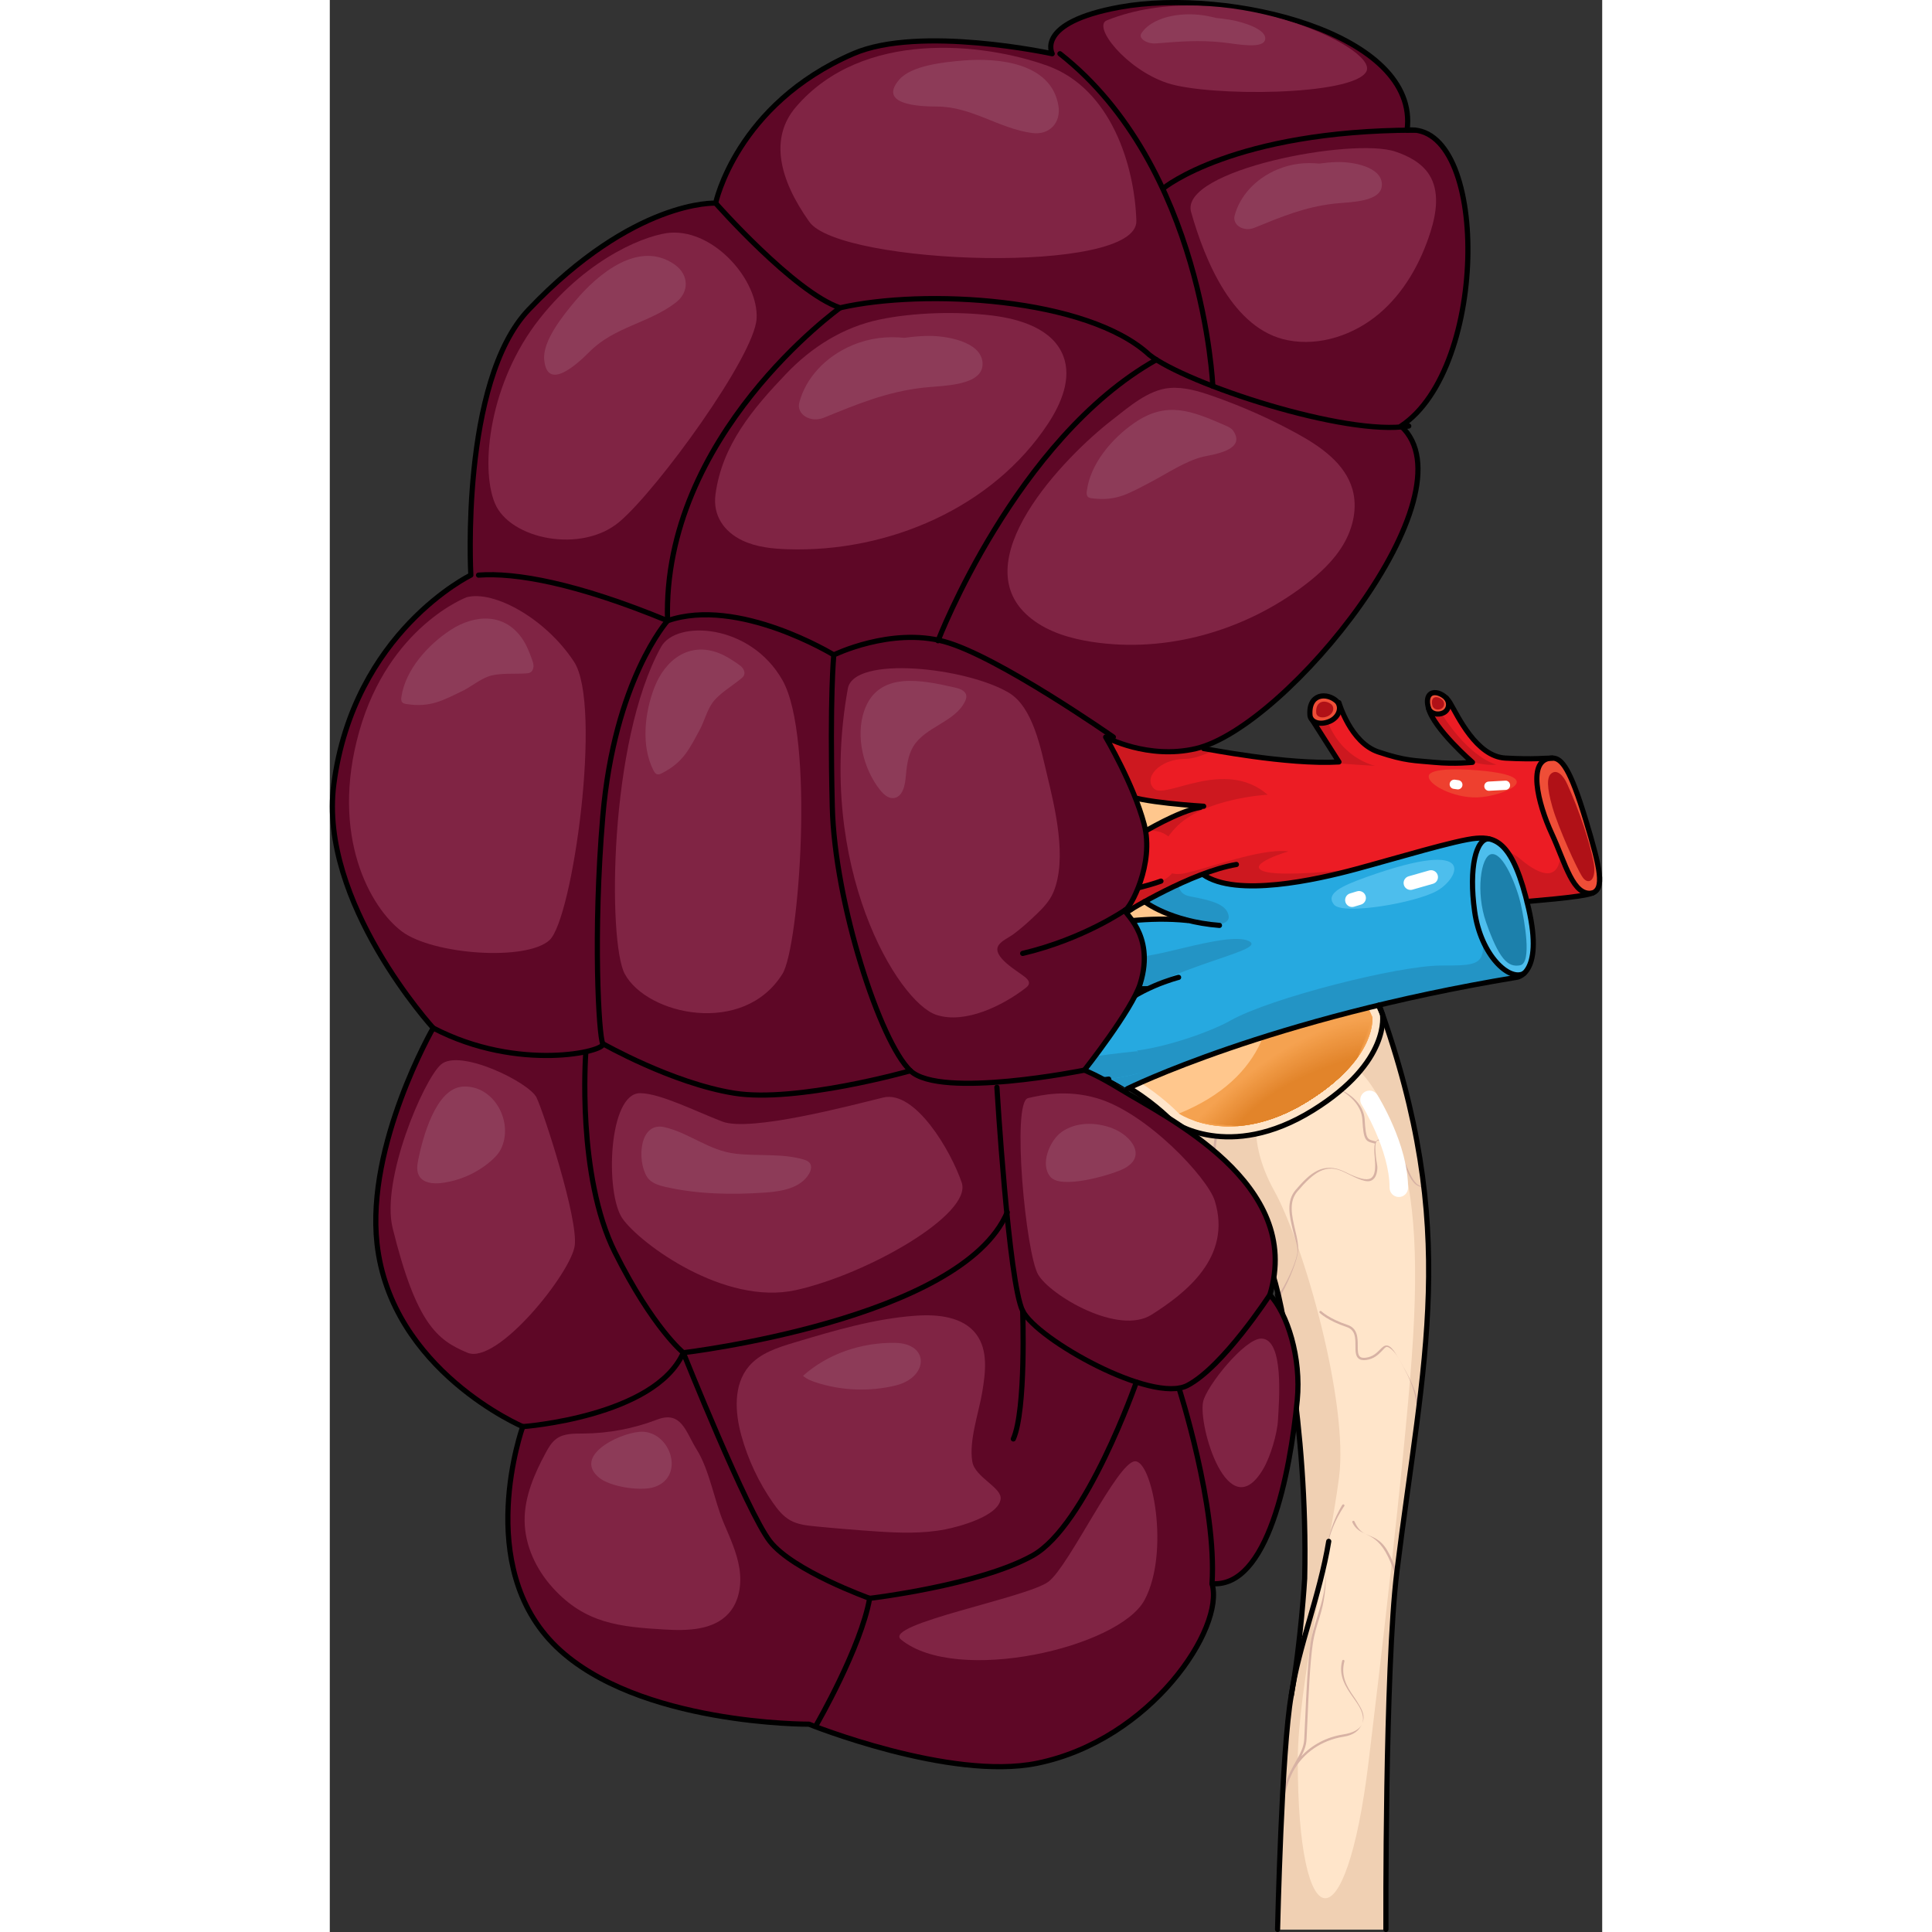 <?xml version="1.0" encoding="utf-8"?>
<!-- Created by: Science Figures, www.sciencefigures.org, Generator: Science Figures Editor -->
<svg version="1.1" id="Layer_1" xmlns="http://www.w3.org/2000/svg" xmlns:xlink="http://www.w3.org/1999/xlink" 
	 width="800px" height="800px" viewBox="0 0 245.843 373.284" enable-background="new 0 0 245.843 373.284"
	 xml:space="preserve">
<rect x="0" y="0" width="245.843" height="373.284" fill="#333333" stroke="none"/>
<g>
	<g>
		<g>
			<g>
				<g>
					<g>
						<path fill="#FFE5CA" d="M202.76,194.188c15.678,43.615,8.5,68.15,3.416,109.506c-2.324,18.832-2.129,69.09-2.129,69.09
							h-20.922c0,0,0.787-34.929,2.645-45.199c1.861-10.269,2.594-22.594,2.594-22.594c0.678-30.12-5.238-54.817-5.238-54.817
							h-0.012c-4.814-21.969-20.057-34.294-29.027-39.818C154.086,210.356,171.497,201.695,202.76,194.188z"/>
						<path fill="#F0D0B3" d="M202.76,194.188c-31.264,7.507-48.674,16.168-48.674,16.168c8.971,5.524,24.213,17.85,29.027,39.818
							h0.012c0,0,5.916,24.696,5.238,54.817c0,0-0.732,12.325-2.594,22.594c-1.857,10.271-2.645,45.199-2.645,45.199h20.922
							c0,0-0.195-50.258,2.129-69.09C211.26,262.338,218.438,237.803,202.76,194.188z M200.69,340.536
							c-4.367,35.824-13.668,34.225-13.668-0.379c0-14.047,6.074-40.246,7.973-54.674c1.896-14.427-6.834-45.18-12.529-55.432
							c-5.695-10.251-4.557-20.502,3.795-24.678c8.354-4.178,14.463,0.057,19.365,13.288c3.797,10.249,4.936,22.779,3.418,43.662
							C207.524,283.205,202.588,324.969,200.69,340.536z"/>
						<path fill="#D7B2A4" d="M204.292,259.968c-0.525-0.071-0.936,0.338-1.406,0.811c-0.604,0.608-1.355,1.363-2.697,1.542
							c-0.545,0.073-0.922,0.007-1.16-0.201c-0.418-0.367-0.418-1.214-0.418-2.112c0-1.499,0-3.367-1.984-4.028
							c-3.561-1.186-5.029-2.619-5.043-2.632c-0.088-0.09-0.23-0.087-0.316,0c-0.088,0.086-0.088,0.229,0,0.315
							c0.063,0.062,1.545,1.517,5.219,2.74c1.678,0.561,1.678,2.108,1.678,3.605c0,1.003,0,1.948,0.572,2.448
							c0.34,0.299,0.834,0.398,1.514,0.309c1.49-0.198,2.338-1.049,2.955-1.67c0.398-0.404,0.764-0.911,1.074-0.862
							c0.436,0.057,1.383,0.735,2.24,2.229C205.545,260.771,204.903,260.049,204.292,259.968z M195.946,290.693
							c-0.105-0.067-0.242-0.04-0.311,0.061c-0.035,0.051-3.455,5.266-3.213,11.857c-0.238-6.443,3.553-11.558,3.584-11.609
							C196.077,290.899,196.047,290.761,195.946,290.693z M197.979,293.961c-0.053-0.113-0.188-0.164-0.295-0.11
							c-0.113,0.051-0.164,0.183-0.111,0.296c0.592,1.3,1.533,1.75,2.533,2.227C199.102,295.895,198.502,295.114,197.979,293.961z
							 M210.108,274.36c0.103-0.803,0.205-1.606,0.305-2.402c-0.418-3.275-1.818-5.887-3.895-9.497
							C209.106,266.962,210.251,269.92,210.108,274.36z M197.86,327.822c-1.393-1.971-2.564-4.055-1.824-6.839
							c0.035-0.121-0.037-0.242-0.156-0.275c-0.115-0.03-0.242,0.041-0.273,0.16c-0.797,2.985,0.771,5.208,2.156,7.167
							c0.379,0.536,0.736,1.041,1.043,1.555c0.584,0.97,1.162,2.373,0.613,3.546c0.5-1.068,0.445-2.071-0.471-3.597
							C198.633,329.014,198.245,328.364,197.86,327.822z M195.788,335.116c-3.193,0.504-6.002,1.996-8.078,4.207
							c0.537-1.044,0.942-2.061,1.008-3.24c0.059-1.055,0.117-2.389,0.18-3.876c0.205-4.628,0.482-10.966,1.037-14.67
							c0.27-1.793,0.766-3.366,1.289-5.031c0.887-2.814,1.355-5.705,1.199-9.895c0.152,4.113-0.752,6.983-1.625,9.76
							c-0.529,1.684-1.029,3.272-1.305,5.102c-0.557,3.727-0.838,10.077-1.041,14.715c-0.064,1.484-0.123,2.818-0.182,3.871
							c-0.088,1.552-0.814,2.843-1.656,4.337c-0.303,0.537-0.621,1.101-0.928,1.711l-0.002,0.002
							c-1.162,2.301-2.188,5.304-1.855,10.119h0.449c-0.334-4.719,0.67-7.661,1.807-9.918c1.959-3.619,5.52-6.08,9.774-6.752
							c2.096-0.331,3.025-1.271,3.56-2.422C198.948,334.143,197.727,334.809,195.788,335.116z M204.319,299.558
							c-1.363-2.316-3.029-2.617-4.213-3.185c1.187,0.569,2.535,1.213,3.828,3.412c0.768,1.305,1.277,2.662,1.727,3.861
							c0.133,0.354,0.266,0.7,0.4,1.038c0.035-0.318,0.072-0.642,0.109-0.953c-0.029-0.083-0.059-0.158-0.09-0.242
							C205.624,302.274,205.106,300.897,204.319,299.558z M184.086,199.234c-5.338,4.357-13.723,13.173-13.473,25.414
							c0.158,0.19,0.316,0.379,0.475,0.572c-0.393-9.195,4.203-16.398,8.217-20.869c2.076-2.314,4.199-4.141,5.893-5.45
							C184.829,199.011,184.454,199.123,184.086,199.234z M194.266,210.084c0,0,0.01,0.003,0.014,0.003
							c-0.008-0.003-0.014-0.012-0.021-0.017L194.266,210.084z M173.288,202.717c-0.809,1.1-1.695,2.428-2.555,3.972
							c-4.248-1.148-9.781,4.907-11.611,7.089c0.02,0.016,0.037,0.029,0.057,0.045c1.592-2.171,7.322-7.675,11.328-6.73
							c-1.873,3.468-3.549,7.943-3.902,13.154c0.031,0.033,0.064,0.065,0.098,0.097c0.459-8.118,4.34-14.34,7.123-17.81
							C173.643,202.595,173.467,202.657,173.288,202.717z M211.352,229.155c-0.197,0.03-0.385,0.037-0.559-0.004
							c-1.221-0.292-2.1-2.26-2.816-3.991c-0.783-1.886-1.383-3.8-3.023-4.557c-1.227-0.567-2.039-0.665-2.555-0.308
							c-0.1,0.07-0.182,0.156-0.254,0.252c-0.154-0.042-0.313-0.084-0.447-0.117c-1.215-0.299-1.539-0.378-1.744-4.068
							c-0.232-4.168-4.936-6.01-5.674-6.274c0.014,0.01,0.021,0.029,0.037,0.034c0.055,0.016,4.959,2.074,5.191,6.264
							c0.213,3.863,0.609,4.117,2.084,4.48c0.107,0.025,0.234,0.061,0.354,0.094c-0.213,0.639-0.145,1.557-0.063,2.577
							c0.063,0.776,0.127,1.578,0.068,2.302c-0.082,0.956-0.355,1.552-0.836,1.821c-0.816,0.458-2.342,0.079-4.949-1.226
							c-4.258-2.126-6.846,0.316-9.553,3.476c-1.859,2.17-1.193,5.002-0.547,7.738c0.398,1.689,1.115,3.378,0.84,4.666
							c-0.492,2.287-2.088,5.639-3.721,8.126c0.027,0.122,0.068,0.298,0.115,0.505c1.637-2.591,3.18-6.192,3.701-8.629
							c0.297-1.386-0.09-3.03-0.502-4.77c-0.617-2.631-1.26-5.348,0.453-7.347c3.133-3.655,5.477-5.515,9.1-3.704
							c2.791,1.397,4.307,2.098,5.281,1.555c0.619-0.349,0.967-1.059,1.061-2.173c0.064-0.761-0.207-1.558-0.271-2.353
							c-0.102-1.271-0.275-2.732,0.25-3.098c0.361-0.254,1.355,0.101,2.393,0.581c1.482,0.686,2.254,2.552,3.004,4.358
							c0.764,1.841,1.484,3.579,2.928,3.926c0.211,0.05,0.439,0.058,0.676,0.042C211.366,229.275,211.358,229.214,211.352,229.155z
							 M189.643,208.1c-1.51,0.506-2.602,0.486-3.242-0.053c-0.738-0.629-0.949-2.007-0.619-4.096
							c0.02-0.123-0.063-0.237-0.186-0.257c-0.131-0.021-0.236,0.065-0.254,0.187c-0.361,2.286-0.109,3.76,0.773,4.505
							c0.773,0.658,1.863,0.523,3.557-0.04c2.709-0.906,4.459,1.551,4.516,1.663c0.014,0.029,0.045,0.041,0.07,0.061
							C193.963,209.559,192.413,207.174,189.643,208.1z"/>
					</g>
				</g>
				<path fill="#FFE5CA" d="M162.772,216.694c0,0-11.852-12.575-24.859-10.46c-13.01,2.115-17.451,8.673-17.873,16.182
					c-0.424,7.509-0.953,19.672-2.01,27.762c-1.059,8.09,6.451,23.002,10.682,26.81c0,0-5.924-4.76-12.691-2.01
					c-6.769,2.75-7.117,6.875-7.117,6.875s-0.709-18.509-5.998-18.509c-5.287,0-8.143,8.565-8.777,14.806
					c-1.588-4.653-3.279-11.21-14.385-8.777c4.76-9.941,11.318-16.606,15.02-21.682c3.701-5.076,10.047-16.604,5.816-18.931
					s-13.328,3.597-19.355,10.153c-6.027,6.557-15.545,8.778-15.545,8.778s14.699-11.635,12.479-21.787
					c-2.221-10.152-10.047-11.951-10.047-11.951s14.277,2.538,24.43-1.48c10.154-4.019,15.441-12.056,14.596-21.416
					c-0.846-9.36-5.605-14.33-16.605-11.264c-10.998,3.066-19.881,4.335-26.227,3.384c6.344-3.278,18.295-14.382,4.229-32.572
					c16.922,8.355,16.393,12.057,29.613,11.316c13.221-0.74,18.719-9.519,18.402-17.027c-0.318-7.509,0.635-17.77-37.439-35.114
					c9.307-1.268,16.605-5.393,13.75-21.363c7.191,6.346,22.633,22.527,26.228,21.893c3.596-0.635,5.393-14.7,3.701-18.613
					c-1.691-3.913-12.373-15.758-16.604-21.998c4.441,0.634,15.229,2.222,20.305-5.394c0.953,7.614,6.875,20.94,8.672,20.94
					c3.385-0.317,9.203-13.537,11.105-20.2c2.855,3.596,12.057,12.69,19.988,15.758c-7.826,3.596-22.951,10.047-25.383,18.508
					c-2.432,8.461-0.725,37.983,10.523,43.102c37.018,16.844,51.988,53.539,51.988,53.539s1.699,9.19-13.432,18.572
					C173.686,224.609,162.772,216.694,162.772,216.694z"/>
				<path fill="none" stroke="#000000" stroke-linecap="round" stroke-linejoin="round" stroke-miterlimit="10" d="M162.772,216.694
					c0,0-11.852-12.575-24.859-10.46c-13.01,2.115-17.451,8.673-17.873,16.182c-0.424,7.509-0.953,19.672-2.01,27.762
					c-1.059,8.09,6.451,23.002,10.682,26.81c0,0-5.924-4.76-12.691-2.01c-6.769,2.75-7.117,6.875-7.117,6.875
					s-0.709-18.509-5.998-18.509c-5.287,0-8.143,8.565-8.777,14.806c-1.588-4.653-3.279-11.21-14.385-8.777
					c4.76-9.941,11.318-16.606,15.02-21.682c3.701-5.076,10.047-16.604,5.816-18.931s-13.328,3.597-19.355,10.153
					c-6.027,6.557-15.545,8.778-15.545,8.778s14.699-11.635,12.479-21.787c-2.221-10.152-10.047-11.951-10.047-11.951
					s14.277,2.538,24.43-1.48c10.154-4.019,15.441-12.056,14.596-21.416c-0.846-9.36-5.605-14.33-16.605-11.264
					c-10.998,3.066-19.881,4.335-26.227,3.384c6.344-3.278,18.295-14.382,4.229-32.572c16.922,8.355,16.393,12.057,29.613,11.316
					c13.221-0.74,18.719-9.519,18.402-17.027c-0.318-7.509,0.635-17.77-37.439-35.114c9.307-1.268,16.605-5.393,13.75-21.363
					c7.191,6.346,22.633,22.527,26.228,21.893c3.596-0.635,5.393-14.7,3.701-18.613c-1.691-3.913-12.373-15.758-16.604-21.998
					c4.441,0.634,15.229,2.222,20.305-5.394c0.953,7.614,6.875,20.94,8.672,20.94c3.385-0.317,9.203-13.537,11.105-20.2
					c2.855,3.596,12.057,12.69,19.988,15.758c-7.826,3.596-22.951,10.047-25.383,18.508c-2.432,8.461-0.725,37.983,10.523,43.102
					c37.018,16.844,51.988,53.539,51.988,53.539s1.699,9.19-13.432,18.572C173.686,224.609,162.772,216.694,162.772,216.694z"/>
				<path fill="#FFC78D" d="M110.459,275.918c1.174-0.98,2.733-1.951,4.807-2.794c1.639-0.666,3.361-1.003,5.119-1.003
					c0.832,0,1.629,0.075,2.385,0.202c-3.852-6.522-7.553-16.072-6.725-22.405c0.879-6.723,1.402-16.53,1.783-23.692
					c0.076-1.402,0.146-2.723,0.213-3.923c0.387-6.844,4.09-15.529,19.549-18.043c1.086-0.177,2.203-0.267,3.324-0.267
					c11.799,0,21.719,9.693,23.15,11.159c0.674,0.43,4.193,2.494,9.654,2.494l0,0c4.91,0,10.018-1.624,15.18-4.825
					c12.596-7.811,12.635-15.072,12.533-16.35c-1.361-3.138-16.563-36.633-50.865-52.241c-12.774-5.811-14.086-36.884-11.617-45.475
					c2.313-8.047,14.148-14.087,22.611-18.005c-5.611-3.193-11.141-8.22-14.518-11.799c-2.156,5.971-7.019,17.844-11.695,18.282
					l-0.094,0.009h-0.094c-0.955,0-2.732,0-6.492-8.831c-1.447-3.396-2.623-6.847-3.377-9.845
					c-3.041,2.465-7.187,3.711-12.389,3.711c-0.832,0-1.639-0.032-2.402-0.083c1.51,1.954,3.264,4.122,4.982,6.246
					c4.326,5.348,8.062,9.966,9.141,12.459c1.627,3.764,0.635,13.942-1.799,18.46c-0.916,1.7-2.057,2.682-3.391,2.917
					c-0.178,0.031-0.367,0.049-0.568,0.049c-3.189,0-8.619-4.69-20.379-15.911c-1.043-0.994-2.061-1.967-3.027-2.881
					c0.209,4.919-0.748,8.782-2.889,11.724c-1.941,2.667-4.645,4.228-7.357,5.179c32.662,15.839,33.029,26.051,33.303,33.606
					l0.029,0.766c0.365,8.636-5.828,18.299-20.289,19.108c-1.148,0.064-2.176,0.096-3.143,0.096
					c-7.26-0.001-10.303-1.836-15.826-5.169c-1.439-0.869-3.057-1.845-4.988-2.936c2.609,5.167,3.404,10.137,2.363,14.841
					c-0.98,4.431-3.551,8.062-6.463,10.712c5.236-0.184,11.885-1.391,19.793-3.596c2.328-0.648,4.482-0.978,6.402-0.978
					c5.232,0,11.687,2.427,12.732,13.988c0.938,10.387-4.988,19.155-15.851,23.455c-4.043,1.601-9.098,2.412-15.022,2.412
					c-0.834,0-1.639-0.017-2.408-0.044c1.771,2.008,3.402,4.832,4.266,8.776c1.281,5.857-2.18,11.928-5.879,16.473
					c1.926-1.151,3.873-2.6,5.518-4.39c5.178-5.633,12.935-11.315,18.596-11.315c1.199,0,2.275,0.257,3.195,0.763
					c1.176,0.646,1.963,1.736,2.279,3.152c1.434,6.439-7.354,18.588-7.443,18.71c-0.994,1.364-2.191,2.842-3.457,4.405
					c-2.965,3.661-6.537,8.071-9.625,13.592c0.275-0.013,0.543-0.019,0.809-0.019c4.91,0,7.635,2.107,9.322,4.659
					c1.551-5.137,4.506-10.163,9.479-10.163C107.77,261.343,109.698,269.322,110.459,275.918z"/>
				<path fill="#F5A250" d="M173.686,163.935l3.525-1.377c15.781,15.198,23.283,31.753,24.221,33.914
					c0.102,1.277,0.063,8.539-12.533,16.35c-5.162,3.201-10.27,4.825-15.18,4.825l0,0c-5.461,0-8.98-2.064-9.654-2.494
					C198.077,201.284,173.686,163.935,173.686,163.935z"/>
				<g>
					<path fill="#F5A250" d="M188.899,212.822c-5.162,3.201-10.27,4.825-15.18,4.825l0,0c-2.73,0-4.977-0.516-6.623-1.086
						c2.518-2.562,4.943-4.797,7.258-6.747c2.316-1.95,4.523-3.615,6.604-5.037c4.163-2.844,7.826-4.715,10.859-5.945
						c6.066-2.461,9.615-2.36,9.615-2.36c0.051,0.639,0.066,2.773-1.505,5.725C198.355,205.148,195.197,208.916,188.899,212.822z"/>
					<path fill="#F5A14F" d="M201.362,196.669c0.033,0.646,0.028,2.75-1.528,5.651c-0.409,0.76-0.924,1.574-1.572,2.43
						c-1.8,2.378-4.619,5.081-9.027,7.861c-0.113,0.071-0.227,0.143-0.342,0.214c-3.649,2.262-7.27,3.733-10.812,4.396
						c-1.418,0.265-2.824,0.401-4.214,0.407l0,0c-2.696,0.009-4.92-0.488-6.56-1.041c2.495-2.55,4.909-4.774,7.221-6.714
						c2.293-1.927,4.482-3.573,6.549-4.98c1.179-0.803,2.318-1.527,3.414-2.181c2.734-1.632,5.2-2.824,7.35-3.695
						C197.816,196.596,201.328,196.678,201.362,196.669z"/>
					<path fill="#F4A04E" d="M201.292,196.867c0.015,0.652-0.01,2.727-1.551,5.578c-0.409,0.751-0.922,1.554-1.565,2.4
						c-1.795,2.353-4.592,5.025-8.95,7.773c-0.112,0.071-0.225,0.141-0.339,0.212c-3.611,2.238-7.195,3.699-10.703,4.365
						c-1.404,0.266-2.795,0.405-4.171,0.416l0,0c-2.662,0.018-4.864-0.46-6.497-0.996c2.472-2.538,4.875-4.751,7.183-6.682
						c2.271-1.903,4.442-3.531,6.494-4.922c1.168-0.792,2.297-1.508,3.384-2.154c2.707-1.61,5.151-2.789,7.285-3.652
						C197.748,196.82,201.224,196.884,201.292,196.867z"/>
					<path fill="#F4A04D" d="M201.222,197.064c-0.002,0.659-0.041,2.708-1.574,5.505c-0.407,0.743-0.92,1.535-1.559,2.369
						c-1.79,2.329-4.566,4.97-8.872,7.685c-0.111,0.07-0.223,0.14-0.336,0.21c-3.574,2.215-7.121,3.664-10.593,4.333
						c-1.389,0.267-2.766,0.41-4.128,0.426l0,0c-2.628,0.026-4.808-0.433-6.434-0.952c2.448-2.526,4.841-4.729,7.145-6.65
						c2.248-1.88,4.402-3.489,6.439-4.864c1.157-0.782,2.276-1.489,3.355-2.128c2.679-1.589,5.103-2.754,7.219-3.609
						C197.679,197.045,201.12,197.09,201.222,197.064z"/>
					<path fill="#F39F4C" d="M201.152,197.261c-0.02,0.666-0.077,2.686-1.597,5.431c-0.407,0.734-0.918,1.516-1.552,2.339
						c-1.784,2.305-4.539,4.915-8.795,7.597c-0.11,0.069-0.221,0.139-0.333,0.208c-3.537,2.191-7.047,3.63-10.483,4.302
						c-1.374,0.268-2.737,0.414-4.084,0.435l0,0c-2.594,0.035-4.752-0.405-6.371-0.907c2.425-2.514,4.807-4.706,7.108-6.617
						c2.226-1.857,4.361-3.446,6.385-4.807c1.146-0.772,2.256-1.47,3.325-2.101c2.652-1.567,5.054-2.719,7.154-3.566
						C197.611,197.27,201.017,197.297,201.152,197.261z"/>
					<path fill="#F39E4B" d="M201.082,197.458c-0.038,0.673-0.113,2.664-1.62,5.358c-0.406,0.726-0.916,1.497-1.546,2.309
						c-1.779,2.281-4.512,4.859-8.717,7.509c-0.109,0.069-0.219,0.138-0.33,0.206c-3.499,2.167-6.973,3.596-10.374,4.27
						c-1.36,0.269-2.708,0.418-4.041,0.444l0,0c-2.56,0.044-4.696-0.377-6.308-0.862c2.402-2.502,4.773-4.684,7.07-6.585
						c2.203-1.833,4.321-3.404,6.33-4.749c1.135-0.762,2.235-1.451,3.295-2.074c2.625-1.545,5.005-2.684,7.088-3.523
						C197.543,197.494,200.913,197.503,201.082,197.458z"/>
					<path fill="#F29D4A" d="M201.012,197.656c-0.056,0.68-0.149,2.642-1.643,5.284c-0.405,0.717-0.914,1.478-1.539,2.278
						c-1.774,2.256-4.485,4.804-8.64,7.421c-0.108,0.068-0.217,0.136-0.328,0.204c-3.462,2.144-6.898,3.561-10.264,4.238
						c-1.345,0.27-2.679,0.422-3.998,0.454l0,0c-2.526,0.053-4.64-0.35-6.244-0.818c2.379-2.49,4.739-4.661,7.032-6.552
						c2.181-1.81,4.281-3.362,6.275-4.692c1.124-0.752,2.214-1.432,3.266-2.048c2.597-1.524,4.956-2.649,7.023-3.48
						C197.475,197.719,200.809,197.709,201.012,197.656z"/>
					<path fill="#F29D49" d="M200.942,197.853c-0.073,0.687-0.186,2.62-1.665,5.211c-0.405,0.709-0.911,1.46-1.533,2.248
						c-1.764,2.236-4.458,4.749-8.562,7.333c-0.107,0.068-0.216,0.135-0.325,0.203c-3.425,2.12-6.824,3.527-10.154,4.207
						c-1.33,0.271-2.649,0.426-3.955,0.463l0,0c-2.492,0.062-4.584-0.322-6.181-0.773c2.356-2.479,4.705-4.639,6.995-6.52
						c2.158-1.787,4.24-3.32,6.22-4.634c1.114-0.742,2.194-1.413,3.236-2.021c2.57-1.502,4.907-2.614,6.957-3.437
						C197.407,197.944,200.705,197.915,200.942,197.853z"/>
					<path fill="#F19C48" d="M200.872,198.05c-0.091,0.694-0.222,2.598-1.688,5.137c-0.404,0.7-0.909,1.441-1.526,2.218
						c-1.759,2.212-4.431,4.693-8.485,7.245c-0.106,0.067-0.214,0.134-0.322,0.201c-3.387,2.096-6.75,3.493-10.045,4.175
						c-1.316,0.272-2.62,0.43-3.911,0.473l0,0c-2.457,0.07-4.528-0.294-6.118-0.728c2.333-2.467,4.675-4.612,6.957-6.487
						c2.14-1.759,4.2-3.277,6.165-4.576c1.103-0.731,2.173-1.394,3.207-1.994c2.542-1.481,4.859-2.579,6.892-3.394
						C197.339,198.168,200.601,198.121,200.872,198.05z"/>
					<path fill="#F19B47" d="M200.802,198.247c-0.109,0.7-0.259,2.575-1.711,5.064c-0.404,0.691-0.906,1.422-1.52,2.187
						c-1.753,2.188-4.404,4.638-8.407,7.157c-0.105,0.066-0.212,0.133-0.319,0.199c-3.35,2.073-6.676,3.458-9.935,4.144
						c-1.301,0.273-2.591,0.434-3.868,0.482l0,0c-2.423,0.079-4.472-0.267-6.055-0.683c2.309-2.455,4.642-4.589,6.919-6.455
						c2.117-1.735,4.16-3.235,6.11-4.519c1.092-0.721,2.152-1.375,3.177-1.968c2.515-1.459,4.81-2.544,6.826-3.351
						C197.271,198.393,200.497,198.327,200.802,198.247z"/>
					<path fill="#F09A46" d="M200.732,198.445c-0.127,0.707-0.295,2.553-1.734,4.99c-0.403,0.683-0.904,1.403-1.513,2.157
						c-1.747,2.164-4.377,4.582-8.33,7.069c-0.104,0.066-0.21,0.131-0.316,0.197c-3.313,2.049-6.602,3.424-9.825,4.112
						c-1.286,0.274-2.562,0.438-3.825,0.491l0,0c-2.389,0.088-4.415-0.239-5.992-0.639c2.286-2.443,4.608-4.566,6.881-6.423
						c2.095-1.712,4.119-3.193,6.055-4.461c1.081-0.711,2.132-1.356,3.148-1.941c2.487-1.438,4.761-2.509,6.761-3.308
						C197.203,198.618,200.393,198.533,200.732,198.445z"/>
					<path fill="#F09A45" d="M200.663,198.642c-0.144,0.714-0.332,2.531-1.757,4.917c-0.403,0.674-0.902,1.384-1.506,2.127
						c-1.742,2.14-4.35,4.527-8.252,6.981c-0.104,0.065-0.208,0.13-0.313,0.195c-3.275,2.025-6.527,3.39-9.716,4.081
						c-1.271,0.275-2.533,0.442-3.781,0.501l0,0c-2.355,0.097-4.359-0.211-5.929-0.594c2.263-2.431,4.575-4.543,6.844-6.39
						c2.073-1.688,4.079-3.15,6-4.403c1.07-0.701,2.111-1.337,3.118-1.915c2.46-1.416,4.712-2.474,6.696-3.265
						C197.135,198.842,200.289,198.74,200.663,198.642z"/>
					<path fill="#EF9944" d="M200.593,198.839c-0.162,0.721-0.369,2.509-1.78,4.844c-0.402,0.666-0.9,1.365-1.5,2.096
						c-1.736,2.117-4.324,4.472-8.175,6.893c-0.103,0.064-0.206,0.129-0.31,0.193c-3.238,2.002-6.453,3.355-9.606,4.049
						c-1.257,0.276-2.504,0.446-3.738,0.51l0,0c-2.321,0.106-4.303-0.184-5.866-0.549c2.24-2.419,4.541-4.52,6.806-6.358
						c2.051-1.664,4.039-3.108,5.945-4.346c1.059-0.691,2.09-1.318,3.088-1.888c2.433-1.394,4.663-2.439,6.63-3.222
						C197.066,199.067,200.185,198.946,200.593,198.839z"/>
					<path fill="#EF9843" d="M200.523,199.037c-0.18,0.728-0.406,2.486-1.803,4.77c-0.402,0.657-0.898,1.346-1.493,2.066
						c-1.73,2.093-4.297,4.416-8.097,6.805c-0.102,0.064-0.204,0.128-0.307,0.191c-3.201,1.978-6.379,3.321-9.496,4.017
						c-1.242,0.277-2.475,0.45-3.695,0.52l0,0c-2.287,0.114-4.247-0.156-5.803-0.505c2.217-2.407,4.507-4.497,6.768-6.325
						c2.029-1.641,3.998-3.066,5.891-4.288c1.048-0.68,2.069-1.299,3.059-1.861c2.405-1.373,4.615-2.404,6.565-3.179
						C196.998,199.291,200.082,199.152,200.523,199.037z"/>
					<path fill="#EE9742" d="M200.453,199.234c-0.198,0.735-0.444,2.464-1.826,4.697c-0.401,0.648-0.896,1.327-1.487,2.036
						c-1.725,2.069-4.27,4.361-8.02,6.717c-0.101,0.063-0.202,0.126-0.304,0.189c-3.163,1.954-6.305,3.287-9.387,3.986
						c-1.227,0.277-2.445,0.454-3.652,0.529l0,0c-2.253,0.123-4.191-0.129-5.74-0.46c2.194-2.396,4.474-4.474,6.731-6.293
						c2.006-1.617,3.958-3.024,5.836-4.231c1.037-0.67,2.049-1.28,3.029-1.835c2.378-1.351,4.566-2.369,6.499-3.136
						C196.93,199.516,199.978,199.358,200.453,199.234z"/>
					<path fill="#EE9641" d="M200.383,199.431c-0.215,0.742-0.481,2.441-1.849,4.623c-0.401,0.64-0.894,1.308-1.48,2.005
						c-1.719,2.045-4.243,4.306-7.942,6.629c-0.1,0.063-0.2,0.125-0.301,0.187c-3.126,1.931-6.23,3.252-9.277,3.954
						c-1.213,0.278-2.416,0.458-3.608,0.539l0,0c-2.219,0.132-4.135-0.101-5.677-0.415c2.17-2.384,4.44-4.451,6.693-6.261
						c1.984-1.593,3.918-2.981,5.781-4.173c1.026-0.66,2.028-1.261,3-1.808c2.35-1.33,4.517-2.335,6.434-3.093
						C196.862,199.741,199.874,199.564,200.383,199.431z"/>
					<path fill="#ED9640" d="M200.313,199.628c-0.233,0.749-0.519,2.419-1.871,4.55c-0.4,0.631-0.892,1.289-1.474,1.975
						c-1.714,2.021-4.216,4.25-7.865,6.541c-0.099,0.062-0.198,0.124-0.298,0.185c-3.089,1.907-6.156,3.218-9.168,3.923
						c-1.198,0.279-2.387,0.462-3.565,0.548l0,0c-2.184,0.141-4.079-0.073-5.614-0.37c2.147-2.372,4.406-4.429,6.655-6.228
						c1.962-1.57,3.877-2.939,5.726-4.115c1.016-0.65,2.007-1.242,2.97-1.781c2.323-1.308,4.468-2.3,6.368-3.05
						C196.794,199.965,199.77,199.77,200.313,199.628z"/>
					<path fill="#ED953F" d="M200.243,199.826c-0.251,0.755-0.556,2.396-1.894,4.476c-0.4,0.622-0.89,1.27-1.467,1.945
						c-1.708,1.997-4.189,4.195-7.787,6.453c-0.098,0.061-0.196,0.122-0.295,0.184c-3.051,1.883-6.082,3.184-9.058,3.891
						c-1.183,0.28-2.358,0.466-3.522,0.557l0,0c-2.15,0.15-4.023-0.046-5.551-0.326c2.124-2.36,4.373-4.406,6.617-6.196
						c1.939-1.546,3.837-2.897,5.671-4.058c1.005-0.64,1.987-1.223,2.941-1.755c2.296-1.287,4.419-2.265,6.303-3.007
						C196.726,200.19,199.666,199.976,200.243,199.826z"/>
					<path fill="#EC943E" d="M200.173,200.023c-0.269,0.762-0.594,2.373-1.917,4.403c-0.4,0.613-0.888,1.25-1.461,1.914
						c-1.703,1.973-4.162,4.139-7.71,6.365c-0.097,0.061-0.194,0.121-0.292,0.182c-3.014,1.86-6.008,3.15-8.948,3.859
						c-1.169,0.281-2.329,0.47-3.478,0.567l0,0c-2.116,0.158-3.966-0.018-5.487-0.281c2.101-2.348,4.339-4.383,6.58-6.163
						c1.917-1.523,3.797-2.855,5.616-4c0.994-0.63,1.966-1.204,2.911-1.728c2.268-1.265,4.371-2.23,6.237-2.964
						C196.658,200.415,199.562,200.182,200.173,200.023z"/>
					<path fill="#EC933D" d="M200.103,200.22c-0.286,0.769-0.632,2.35-1.94,4.33c-0.4,0.605-0.886,1.231-1.454,1.884
						c-1.698,1.949-4.135,4.084-7.632,6.277c-0.096,0.06-0.192,0.12-0.289,0.18c-2.977,1.836-5.934,3.115-8.839,3.828
						c-1.154,0.282-2.3,0.474-3.435,0.576l0,0c-2.082,0.167-3.91,0.01-5.424-0.236c2.078-2.336,4.305-4.36,6.542-6.131
						c1.894-1.5,3.756-2.812,5.561-3.942c0.983-0.619,1.945-1.185,2.881-1.702c2.241-1.243,4.322-2.195,6.172-2.922
						C196.59,200.639,199.458,200.389,200.103,200.22z"/>
					<path fill="#EB933D" d="M200.033,200.417c-0.304,0.776-0.67,2.327-1.963,4.256c-0.4,0.596-0.884,1.212-1.448,1.854
						c-1.692,1.925-4.108,4.029-7.555,6.189c-0.095,0.059-0.19,0.119-0.286,0.178c-2.939,1.812-5.859,3.081-8.729,3.796
						c-1.139,0.283-2.271,0.478-3.392,0.586l0,0c-2.048,0.176-3.854,0.037-5.361-0.191c2.055-2.324,4.271-4.338,6.504-6.099
						c1.872-1.476,3.716-2.77,5.506-3.885c0.972-0.609,1.925-1.166,2.852-1.675c2.213-1.222,4.273-2.16,6.107-2.879
						C196.522,200.864,199.354,200.595,200.033,200.417z"/>
					<path fill="#EB923C" d="M199.963,200.615c-0.322,0.783-0.709,2.305-1.986,4.183c-0.399,0.587-0.882,1.193-1.441,1.823
						c-1.687,1.901-4.082,3.973-7.478,6.101c-0.094,0.059-0.188,0.117-0.283,0.176c-2.902,1.789-5.785,3.047-8.619,3.765
						c-1.125,0.284-2.241,0.482-3.349,0.595l0,0c-2.014,0.185-3.798,0.065-5.298-0.147c2.032-2.313,4.238-4.315,6.467-6.066
						c1.849-1.453,3.676-2.728,5.451-3.827c0.961-0.599,1.904-1.147,2.822-1.648c2.186-1.2,4.224-2.125,6.041-2.836
						C196.453,201.088,199.25,200.801,199.963,200.615z"/>
					<path fill="#EA913B" d="M199.893,200.812c-0.339,0.79-0.747,2.281-2.009,4.109c-0.399,0.578-0.88,1.174-1.435,1.793
						c-1.682,1.876-4.055,3.918-7.4,6.013c-0.093,0.058-0.186,0.116-0.28,0.174c-2.865,1.765-5.711,3.012-8.51,3.733
						c-1.11,0.285-2.212,0.487-3.305,0.604l0,0c-1.98,0.194-3.742,0.093-5.235-0.102c2.008-2.301,4.204-4.293,6.429-6.034
						c1.827-1.43,3.635-2.685,5.396-3.77c0.95-0.589,1.883-1.128,2.793-1.622c2.158-1.179,4.175-2.09,5.976-2.793
						C196.385,201.313,199.146,201.007,199.893,200.812z"/>
					<path fill="#EA903A" d="M199.823,201.009c-0.357,0.797-0.786,2.258-2.032,4.036c-0.399,0.57-0.878,1.155-1.428,1.763
						c-1.677,1.852-4.028,3.862-7.323,5.925c-0.092,0.058-0.184,0.115-0.277,0.172c-2.827,1.741-5.637,2.978-8.4,3.702
						c-1.095,0.286-2.183,0.491-3.262,0.614l0,0c-1.946,0.202-3.686,0.12-5.172-0.057c1.985-2.289,4.17-4.27,6.391-6.001
						c1.804-1.406,3.595-2.643,5.342-3.712c0.939-0.579,1.863-1.109,2.763-1.595c2.131-1.157,4.127-2.055,5.91-2.75
						C196.317,201.538,199.043,201.213,199.823,201.009z"/>
					<path fill="#E99039" d="M199.753,201.206c-0.375,0.804-0.825,2.235-2.055,3.962c-0.399,0.561-0.876,1.136-1.422,1.732
						c-1.672,1.828-4.001,3.807-7.245,5.837c-0.091,0.057-0.183,0.114-0.274,0.17c-2.79,1.718-5.562,2.944-8.29,3.67
						c-1.08,0.287-2.154,0.495-3.219,0.623l0,0c-1.911,0.211-3.63,0.148-5.109-0.013c1.962-2.277,4.136-4.248,6.353-5.969
						c1.782-1.383,3.555-2.601,5.287-3.654c0.929-0.569,1.842-1.09,2.734-1.569c2.104-1.135,4.078-2.02,5.845-2.707
						C196.249,201.762,198.939,201.419,199.753,201.206z"/>
					<path fill="#E98F38" d="M199.683,201.404c-0.393,0.81-0.864,2.211-2.078,3.889c-0.399,0.552-0.874,1.116-1.415,1.702
						c-1.667,1.804-3.974,3.752-7.168,5.749c-0.09,0.056-0.181,0.112-0.271,0.168c-2.753,1.694-5.488,2.909-8.181,3.638
						c-1.066,0.288-2.125,0.499-3.175,0.633l0,0c-1.877,0.22-3.574,0.176-5.046,0.032c1.939-2.265,4.102-4.225,6.316-5.937
						c1.759-1.36,3.514-2.559,5.232-3.597c0.918-0.558,1.821-1.071,2.704-1.542c2.076-1.114,4.029-1.985,5.779-2.664
						C196.181,201.987,198.835,201.625,199.683,201.404z"/>
					<path fill="#E88E37" d="M199.613,201.601c-0.41,0.817-0.903,2.188-2.1,3.815c-0.399,0.543-0.872,1.097-1.408,1.672
						c-1.662,1.779-3.947,3.696-7.09,5.661c-0.089,0.056-0.179,0.111-0.268,0.166c-2.715,1.67-5.414,2.875-8.071,3.607
						c-1.051,0.289-2.096,0.503-3.132,0.642l0,0c-1.843,0.229-3.518,0.203-4.983,0.077c1.916-2.253,4.068-4.203,6.278-5.904
						c1.736-1.337,3.474-2.516,5.177-3.539c0.907-0.548,1.8-1.052,2.674-1.515c2.049-1.092,3.98-1.95,5.714-2.621
						C196.113,202.212,198.731,201.832,199.613,201.601z"/>
					<path fill="#E88D36" d="M199.543,201.798c-0.428,0.824-0.942,2.164-2.123,3.742c-0.4,0.534-0.87,1.078-1.402,1.642
						c-1.657,1.755-3.92,3.641-7.013,5.573c-0.088,0.055-0.177,0.11-0.266,0.164c-2.678,1.647-5.34,2.841-7.961,3.575
						c-1.036,0.29-2.067,0.507-3.089,0.652l0,0c-1.809,0.238-3.461,0.231-4.92,0.122c1.893-2.241,4.034-4.18,6.24-5.872
						c1.714-1.314,3.434-2.474,5.122-3.481c0.896-0.538,1.78-1.033,2.645-1.489c2.021-1.071,3.931-1.915,5.648-2.578
						C196.045,202.436,198.627,202.038,199.543,201.798z"/>
					<path fill="#E78C35" d="M199.473,201.996c-0.446,0.831-0.982,2.14-2.146,3.669c-0.4,0.525-0.868,1.059-1.395,1.611
						c-1.652,1.73-3.893,3.586-6.935,5.485c-0.087,0.054-0.175,0.109-0.263,0.163c-2.641,1.623-5.265,2.806-7.852,3.544
						c-1.022,0.29-2.037,0.511-3.046,0.661l0,0c-1.775,0.246-3.405,0.259-4.857,0.166c1.869-2.23,3.999-4.158,6.203-5.839
						c1.691-1.29,3.393-2.432,5.067-3.424c0.885-0.528,1.759-1.014,2.615-1.462c1.994-1.049,3.883-1.88,5.583-2.535
						C195.977,202.661,198.523,202.244,199.473,201.996z"/>
					<path fill="#E78C34" d="M199.403,202.193c-0.464,0.838-1.022,2.116-2.169,3.595c-0.4,0.516-0.866,1.04-1.389,1.581
						c-1.647,1.706-3.867,3.53-6.858,5.397c-0.086,0.054-0.173,0.107-0.26,0.161c-2.603,1.599-5.191,2.772-7.742,3.512
						c-1.007,0.291-2.008,0.515-3.002,0.67l0,0c-1.741,0.255-3.349,0.286-4.793,0.211c1.846-2.218,3.965-4.136,6.165-5.807
						c1.668-1.267,3.353-2.39,5.012-3.366c0.874-0.518,1.738-0.995,2.586-1.435c1.967-1.028,3.834-1.845,5.518-2.492
						C195.909,202.885,198.419,202.45,199.403,202.193z"/>
					<path fill="#E68B33" d="M199.333,202.39c-0.481,0.845-1.061,2.092-2.192,3.522c-0.401,0.507-0.864,1.02-1.382,1.551
						c-1.642,1.681-3.84,3.475-6.78,5.31c-0.085,0.053-0.171,0.106-0.257,0.159c-2.566,1.576-5.117,2.738-7.632,3.481
						c-0.992,0.292-1.979,0.519-2.959,0.68l0,0c-1.707,0.264-3.293,0.314-4.73,0.256c1.823-2.206,3.931-4.114,6.127-5.775
						c1.646-1.244,3.313-2.347,4.957-3.309c0.863-0.508,1.718-0.976,2.556-1.409c1.939-1.006,3.785-1.81,5.452-2.449
						C195.84,203.11,198.315,202.656,199.333,202.39z"/>
					<path fill="#E68A32" d="M199.263,202.587c-0.499,0.852-1.102,2.068-2.215,3.448c-0.401,0.497-0.863,1.001-1.376,1.52
						c-1.637,1.657-3.813,3.419-6.703,5.222c-0.084,0.053-0.169,0.105-0.254,0.157c-2.529,1.552-5.043,2.703-7.523,3.449
						c-0.978,0.293-1.95,0.523-2.916,0.689l0,0c-1.673,0.273-3.237,0.341-4.667,0.3c1.8-2.194,3.897-4.092,6.09-5.742
						c1.623-1.221,3.272-2.305,4.902-3.251c0.852-0.497,1.697-0.957,2.526-1.382c1.912-0.984,3.736-1.775,5.387-2.406
						C195.772,203.335,198.211,202.862,199.263,202.587z"/>
					<path fill="#E58931" d="M199.193,202.785c-0.517,0.858-1.142,2.043-2.238,3.375c-0.402,0.488-0.861,0.982-1.369,1.49
						c-1.633,1.632-3.786,3.364-6.625,5.134c-0.083,0.052-0.167,0.104-0.251,0.155c-2.491,1.528-4.969,2.669-7.413,3.417
						c-0.963,0.294-1.921,0.527-2.872,0.699l0,0c-1.638,0.282-3.181,0.369-4.604,0.345c1.777-2.182,3.863-4.07,6.052-5.71
						c1.6-1.199,3.232-2.263,4.848-3.193c0.841-0.487,1.676-0.938,2.497-1.356c1.884-0.963,3.687-1.74,5.321-2.363
						C195.704,203.559,198.108,203.068,199.193,202.785z"/>
					<path fill="#E58930" d="M199.123,202.982c-0.535,0.865-1.182,2.019-2.261,3.301c-0.402,0.479-0.859,0.962-1.363,1.46
						c-1.628,1.607-3.759,3.309-6.548,5.046c-0.082,0.051-0.165,0.102-0.248,0.153c-2.454,1.505-4.894,2.635-7.303,3.386
						c-0.948,0.295-1.892,0.531-2.829,0.708l0,0c-1.604,0.29-3.125,0.397-4.541,0.39c1.754-2.17,3.828-4.048,6.014-5.677
						c1.577-1.176,3.192-2.22,4.793-3.136c0.831-0.477,1.656-0.919,2.467-1.329c1.857-0.941,3.639-1.705,5.256-2.32
						C195.636,203.784,198.004,203.275,199.123,202.982z"/>
					<path fill="#E4882F" d="M199.053,203.179c-0.552,0.872-1.223,1.994-2.284,3.228c-0.403,0.469-0.857,0.943-1.356,1.429
						c-1.624,1.582-3.732,3.253-6.47,4.958c-0.081,0.051-0.163,0.101-0.245,0.151c-2.417,1.481-4.82,2.6-7.194,3.354
						c-0.934,0.296-1.863,0.535-2.786,0.717l0,0c-1.57,0.299-3.069,0.424-4.478,0.435c1.731-2.158,3.794-4.026,5.976-5.645
						c1.554-1.153,3.151-2.178,4.738-3.078c0.82-0.467,1.635-0.9,2.438-1.302c1.83-0.92,3.59-1.67,5.19-2.277
						C195.568,204.009,197.9,203.481,199.053,203.179z"/>
					<path fill="#E4872E" d="M198.983,203.376c-0.57,0.879-1.264,1.968-2.307,3.155c-0.404,0.459-0.855,0.924-1.35,1.399
						c-1.619,1.557-3.705,3.198-6.393,4.87c-0.081,0.05-0.161,0.1-0.242,0.149c-2.379,1.457-4.746,2.566-7.084,3.323
						c-0.919,0.297-1.833,0.539-2.743,0.727l0,0c-1.536,0.308-3.012,0.452-4.415,0.479c1.707-2.147,3.756-4.008,5.939-5.613
						c1.529-1.133,3.111-2.136,4.683-3.02c0.809-0.457,1.614-0.881,2.408-1.276c1.802-0.898,3.541-1.635,5.125-2.234
						C195.5,204.233,197.796,203.687,198.983,203.376z"/>
					<path fill="#E3862D" d="M198.913,203.574c-0.588,0.886-1.305,1.943-2.329,3.081c-0.405,0.45-0.855,0.903-1.343,1.369
						c-1.618,1.529-3.678,3.142-6.315,4.782c-0.08,0.049-0.159,0.099-0.239,0.147c-2.342,1.434-4.672,2.532-6.974,3.291
						c-0.904,0.298-1.804,0.543-2.699,0.736l0,0c-1.502,0.317-2.956,0.48-4.352,0.524c1.684-2.135,3.723-3.986,5.901-5.58
						c1.507-1.109,3.071-2.094,4.628-2.963c0.798-0.447,1.594-0.862,2.379-1.249c1.775-0.877,3.492-1.6,5.059-2.191
						C195.432,204.458,197.692,203.893,198.913,203.574z"/>
					<path fill="#E3862C" d="M198.844,203.771c-0.606,0.893-1.346,1.917-2.352,3.008c-0.406,0.44-0.853,0.884-1.337,1.338
						c-1.612,1.505-3.651,3.087-6.238,4.694c-0.079,0.049-0.157,0.097-0.236,0.145c-2.305,1.41-4.597,2.497-6.865,3.26
						c-0.889,0.299-1.775,0.547-2.656,0.746l0,0c-1.468,0.326-2.9,0.507-4.289,0.569c1.661-2.123,3.689-3.963,5.863-5.548
						c1.484-1.086,3.03-2.051,4.573-2.905c0.787-0.436,1.573-0.844,2.349-1.223c1.747-0.855,3.443-1.566,4.994-2.148
						C195.364,204.682,197.588,204.099,198.844,203.771z"/>
					<path fill="#E2852B" d="M198.774,203.968c-0.623,0.9-1.388,1.891-2.375,2.934c-0.407,0.43-0.851,0.865-1.33,1.308
						c-1.607,1.481-3.625,3.032-6.16,4.606c-0.078,0.048-0.155,0.096-0.233,0.144c-2.267,1.386-4.523,2.463-6.755,3.228
						c-0.875,0.3-1.746,0.551-2.613,0.755l0,0c-1.434,0.334-2.844,0.535-4.226,0.614c1.638-2.111,3.655-3.941,5.826-5.515
						c1.462-1.063,2.99-2.009,4.518-2.848c0.776-0.426,1.552-0.825,2.319-1.196c1.72-0.833,3.395-1.531,4.928-2.105
						C195.296,204.907,197.484,204.305,198.774,203.968z"/>
					<path fill="#E2842A" d="M198.704,204.165c-0.911,1.289-2.12,2.682-3.722,4.138c-1.602,1.457-3.598,2.976-6.083,4.518
						c-2.308,1.431-4.604,2.544-6.875,3.338s-4.52,1.269-6.732,1.423c1.615-2.099,3.621-3.918,5.788-5.483
						c2.167-1.565,4.495-2.876,6.753-3.959C192.349,205.974,196.587,204.719,198.704,204.165z"/>
				</g>
				<path fill="none" stroke="#000000" stroke-linecap="round" stroke-linejoin="round" stroke-miterlimit="10" d="M162.772,216.694
					c0,0,18.369,12.791,21.895,41.198"/>
				<path fill="#CD181F" d="M155.749,169.1c0,0-0.393,0.178-1.127,0.509c-0.727,0.338-1.793,0.833-3.148,1.464
					c-2.699,1.281-6.533,3.145-11.055,5.563c-2.264,1.197-4.685,2.572-7.223,4.071c-2.52,1.544-5.166,3.191-7.777,5.167
					c-1.297,1.009-2.603,2.059-3.838,3.301l-0.236,0.225l-0.117,0.112l-0.059,0.057l-0.096,0.105l-0.402,0.465l-0.809,0.933
					c-0.535,0.637-1.096,1.222-1.619,1.908c-2.119,2.777-4.059,5.62-5.73,8.607c-3.434,5.928-6.271,12.062-9.412,17.529
					c-0.393,0.684-0.779,1.362-1.164,2.035c-0.41,0.654-0.816,1.302-1.219,1.943c-0.41,0.636-0.787,1.287-1.211,1.893
					c-0.426,0.604-0.848,1.199-1.264,1.787c-0.805,1.202-1.699,2.279-2.561,3.328c-0.432,0.522-0.84,1.054-1.273,1.544
					c-0.451,0.475-0.895,0.939-1.328,1.395c-1.674,1.893-3.504,3.318-5.019,4.705c-1.66,1.201-3.076,2.311-4.314,3.113
					c-2.537,1.518-3.988,2.387-3.988,2.387s1.492-0.802,4.102-2.205c1.279-0.747,2.75-1.793,4.482-2.93
					c1.59-1.322,3.51-2.684,5.293-4.52c0.461-0.442,0.934-0.895,1.414-1.354c0.463-0.478,0.898-0.995,1.363-1.505
					c0.924-1.024,1.885-2.081,2.756-3.261c0.449-0.578,0.906-1.165,1.369-1.759c0.459-0.596,0.871-1.235,1.316-1.862
					c0.439-0.633,0.883-1.273,1.33-1.917c0.42-0.662,0.844-1.33,1.271-2.004c3.432-5.386,6.572-11.417,10.189-17.041
					c1.764-2.846,3.787-5.503,5.813-7.936c0.512-0.617,1.129-1.208,1.684-1.809l0.85-0.895l0.424-0.445l0.389-0.337
					c1.117-1.025,2.371-1.943,3.617-2.825c2.535-1.739,5.172-3.22,7.676-4.599c2.533-1.343,4.953-2.575,7.229-3.646
					c4.535-2.162,9.109-3.168,11.814-4.302c1.355-0.556,1.703-1.645,2.43-1.944c0.723-0.287,1.109-0.439,1.109-0.439L155.749,169.1z
					"/>
				<path fill="none" stroke="#000000" stroke-linecap="round" stroke-linejoin="round" stroke-miterlimit="10" d="M155.749,169.1
					c0,0-0.393,0.178-1.127,0.509c-0.727,0.338-1.793,0.833-3.148,1.464c-2.699,1.281-6.533,3.145-11.055,5.563
					c-2.264,1.197-4.685,2.572-7.223,4.071c-2.52,1.544-5.166,3.191-7.777,5.167c-1.297,1.009-2.603,2.059-3.838,3.301l-0.236,0.225
					l-0.117,0.112l-0.059,0.057l-0.096,0.105l-0.402,0.465l-0.809,0.933c-0.535,0.637-1.096,1.222-1.619,1.908
					c-2.119,2.777-4.059,5.62-5.73,8.607c-3.434,5.928-6.271,12.062-9.412,17.529c-0.393,0.684-0.779,1.362-1.164,2.035
					c-0.41,0.654-0.816,1.302-1.219,1.943c-0.41,0.636-0.787,1.287-1.211,1.893c-0.426,0.604-0.848,1.199-1.264,1.787
					c-0.805,1.202-1.699,2.279-2.561,3.328c-0.432,0.522-0.84,1.054-1.273,1.544c-0.451,0.475-0.895,0.939-1.328,1.395
					c-1.674,1.893-3.504,3.318-5.019,4.705c-1.66,1.201-3.076,2.311-4.314,3.113c-2.537,1.518-3.988,2.387-3.988,2.387
					s1.492-0.802,4.102-2.205c1.279-0.747,2.75-1.793,4.482-2.93c1.59-1.322,3.51-2.684,5.293-4.52
					c0.461-0.442,0.934-0.895,1.414-1.354c0.463-0.478,0.898-0.995,1.363-1.505c0.924-1.024,1.885-2.081,2.756-3.261
					c0.449-0.578,0.906-1.165,1.369-1.759c0.459-0.596,0.871-1.235,1.316-1.862c0.439-0.633,0.883-1.273,1.33-1.917
					c0.42-0.662,0.844-1.33,1.271-2.004c3.432-5.386,6.572-11.417,10.189-17.041c1.764-2.846,3.787-5.503,5.813-7.936
					c0.512-0.617,1.129-1.208,1.684-1.809l0.85-0.895l0.424-0.445l0.389-0.337c1.117-1.025,2.371-1.943,3.617-2.825
					c2.535-1.739,5.172-3.22,7.676-4.599c2.533-1.343,4.953-2.575,7.229-3.646c4.535-2.162,9.109-3.168,11.814-4.302
					c1.355-0.556,1.703-1.645,2.43-1.944c0.723-0.287,1.109-0.439,1.109-0.439L155.749,169.1z"/>
				<path fill="#CD181F" d="M97.934,254.357c0.527-3.523,1.422-7.355,2.898-11.175c1.373-3.81,2.674-7.896,4.08-12.111
					c1.408-4.216,2.916-8.574,4.768-12.91c1.865-4.318,4.057-8.666,7.141-12.518c0.762-0.967,1.605-1.878,2.492-2.752
					c0.457-0.426,0.906-0.857,1.396-1.25l0.361-0.301l0.197-0.16l0.176-0.134l0.703-0.536c1.91-1.444,3.92-2.802,5.912-4.055
					c3.574-2.229,7.207-4.201,10.795-6.011c0.199-0.153,0.393-0.317,0.596-0.467c5.068-3.767,10.756-6.448,16.146-8.556
					c5.402-2.107,10.547-3.675,14.932-4.983c4.391-1.3,8.023-2.348,10.531-3.132c1.869-0.582,3.121-0.998,3.637-1.174
					c0.162-0.056,0.271-0.093,0.271-0.093l1.533,4.76c0,0-2.256,0.695-6.203,1.913c-3.939,1.234-9.559,3.017-16.225,5.352
					c-6.658,2.344-14.385,5.222-22.393,8.86c-0.641,0.292-1.285,0.598-1.928,0.9c-1.787,1.367-3.439,2.884-4.883,4.542
					c-0.484,0.533-0.914,1.078-1.324,1.624c-0.424,0.51-0.828,1.179-1.238,1.773c-0.357,0.53-0.74,1.176-1.105,1.754
					c-0.342,0.607-0.686,1.211-1.002,1.821c-1.25,2.449-2.162,4.971-2.721,7.444c-0.533,2.477-0.754,4.893-0.68,7.125
					c0.127,4.479,1.24,8.153,2.232,10.592c0.998,2.455,1.861,3.724,1.861,3.724s-0.963-1.192-2.168-3.584
					c-1.195-2.379-2.639-6.007-3.148-10.646c-0.264-2.313-0.24-4.862,0.113-7.531c0.379-2.664,1.131-5.434,2.256-8.163
					c0.285-0.68,0.602-1.354,0.914-2.035c0.361-0.671,0.648-1.321,1.08-2.026c0.402-0.627,0.736-1.239,1.228-1.896
					c0.047-0.069,0.098-0.136,0.147-0.205c-0.557,0.311-1.117,0.615-1.67,0.936c-1.99,1.167-3.916,2.379-5.811,3.72l-0.721,0.514
					l-0.18,0.129l-0.15,0.115l-0.328,0.255c-0.445,0.33-0.859,0.704-1.281,1.071c-0.822,0.759-1.619,1.559-2.352,2.428
					c-2.967,3.455-5.24,7.568-7.199,11.725c-1.953,4.175-3.592,8.441-5.137,12.593c-1.543,4.154-2.982,8.201-4.496,12
					c-1.588,3.724-2.584,7.395-3.232,10.87c-1.268,6.952-1.359,12.9-1.309,17.028c0.07,4.139,0.336,6.495,0.336,6.495
					s-0.35-2.345-0.566-6.487C97.024,267.396,96.901,261.436,97.934,254.357z"/>
				<path fill="none" stroke="#000000" stroke-linecap="round" stroke-linejoin="round" stroke-miterlimit="10" d="M97.934,254.357
					c0.527-3.523,1.422-7.355,2.898-11.175c1.373-3.81,2.674-7.896,4.08-12.111c1.408-4.216,2.916-8.574,4.768-12.91
					c1.865-4.318,4.057-8.666,7.141-12.518c0.762-0.967,1.605-1.878,2.492-2.752c0.457-0.426,0.906-0.857,1.396-1.25l0.361-0.301
					l0.197-0.16l0.176-0.134l0.703-0.536c1.91-1.444,3.92-2.802,5.912-4.055c3.574-2.229,7.207-4.201,10.795-6.011
					c0.199-0.153,0.393-0.317,0.596-0.467c5.068-3.767,10.756-6.448,16.146-8.556c5.402-2.107,10.547-3.675,14.932-4.983
					c4.391-1.3,8.023-2.348,10.531-3.132c1.869-0.582,3.121-0.998,3.637-1.174c0.162-0.056,0.271-0.093,0.271-0.093l1.533,4.76
					c0,0-2.256,0.695-6.203,1.913c-3.939,1.234-9.559,3.017-16.225,5.352c-6.658,2.344-14.385,5.222-22.393,8.86
					c-0.641,0.292-1.285,0.598-1.928,0.9c-1.787,1.367-3.439,2.884-4.883,4.542c-0.484,0.533-0.914,1.078-1.324,1.624
					c-0.424,0.51-0.828,1.179-1.238,1.773c-0.357,0.53-0.74,1.176-1.105,1.754c-0.342,0.607-0.686,1.211-1.002,1.821
					c-1.25,2.449-2.162,4.971-2.721,7.444c-0.533,2.477-0.754,4.893-0.68,7.125c0.127,4.479,1.24,8.153,2.232,10.592
					c0.998,2.455,1.861,3.724,1.861,3.724s-0.963-1.192-2.168-3.584c-1.195-2.379-2.639-6.007-3.148-10.646
					c-0.264-2.313-0.24-4.862,0.113-7.531c0.379-2.664,1.131-5.434,2.256-8.163c0.285-0.68,0.602-1.354,0.914-2.035
					c0.361-0.671,0.648-1.321,1.08-2.026c0.402-0.627,0.736-1.239,1.228-1.896c0.047-0.069,0.098-0.136,0.147-0.205
					c-0.557,0.311-1.117,0.615-1.67,0.936c-1.99,1.167-3.916,2.379-5.811,3.72l-0.721,0.514l-0.18,0.129l-0.15,0.115l-0.328,0.255
					c-0.445,0.33-0.859,0.704-1.281,1.071c-0.822,0.759-1.619,1.559-2.352,2.428c-2.967,3.455-5.24,7.568-7.199,11.725
					c-1.953,4.175-3.592,8.441-5.137,12.593c-1.543,4.154-2.982,8.201-4.496,12c-1.588,3.724-2.584,7.395-3.232,10.87
					c-1.268,6.952-1.359,12.9-1.309,17.028c0.07,4.139,0.336,6.495,0.336,6.495s-0.35-2.345-0.566-6.487
					C97.024,267.396,96.901,261.436,97.934,254.357z"/>
				<path fill="#CD181F" d="M111.811,81.225c0.512,0.078,1.125,0.227,1.838,0.369c0.687,0.221,1.496,0.401,2.32,0.763
					c0.844,0.313,1.723,0.749,2.621,1.267c0.896,0.524,1.811,1.145,2.68,1.881c0.443,0.359,0.877,0.745,1.289,1.164
					c0.436,0.4,0.826,0.848,1.229,1.295c0.797,0.9,1.527,1.883,2.199,2.903c0.662,1.025,1.279,2.084,1.809,3.163
					c0.543,1.073,1.012,2.16,1.428,3.227c0.518,1.348,0.939,2.654,1.291,3.89c0.82-1.604,1.74-3.129,2.785-4.526
					c1.787-2.402,3.885-4.432,6.094-6.006c0.619-0.443,1.244-0.842,1.873-1.217c0.24-0.426,0.555-1.025,0.861-1.788
					c0.313-0.813,0.656-1.784,0.877-2.87c0.256-1.078,0.385-2.262,0.469-3.454c0.002-0.597,0.029-1.197,0.012-1.788
					c-0.039-0.589-0.059-1.173-0.111-1.736c-0.076-0.562-0.148-1.104-0.217-1.619c-0.082-0.515-0.201-0.993-0.291-1.44
					c-0.162-0.899-0.418-1.618-0.555-2.135c-0.148-0.514-0.232-0.808-0.232-0.808s0.113,0.283,0.313,0.779
					c0.189,0.5,0.521,1.195,0.777,2.081c0.135,0.439,0.305,0.912,0.441,1.423c0.123,0.516,0.254,1.061,0.389,1.623
					c0.113,0.568,0.195,1.163,0.297,1.767c0.08,0.606,0.117,1.229,0.178,1.851c0.041,1.247,0.033,2.508-0.121,3.683
					c-0.113,1.151-0.363,2.213-0.609,3.124c0.787-0.371,1.572-0.714,2.338-1.002c0.549-0.189,1.088-0.375,1.613-0.557
					c0.531-0.157,1.059-0.282,1.568-0.419c1.01-0.298,2.004-0.425,2.918-0.604c1.846-0.28,3.459-0.425,4.789-0.451
					c1.326-0.084,2.371-0.008,3.08-0.002c0.707,0.017,1.086,0.027,1.086,0.027s-0.377,0.029-1.084,0.085
					c-0.705,0.067-1.744,0.099-3.045,0.318c-1.305,0.161-2.875,0.468-4.633,0.925c-0.871,0.268-1.813,0.486-2.752,0.875
					c-0.473,0.182-0.963,0.352-1.453,0.554c-0.48,0.224-0.971,0.452-1.473,0.687c-1.373,0.686-2.768,1.521-4.119,2.514
					c-0.053,0.097-0.088,0.159-0.088,0.159l-0.07-0.046c-0.535,0.4-1.064,0.821-1.58,1.277c-1.863,1.642-3.551,3.659-4.916,5.961
					c-2.744,4.602-4.207,10.295-4.256,15.966c-0.031,2.831,0.223,5.665,0.832,8.328c0.602,2.665,1.461,5.161,2.756,7.196
					c0.555,1.075,1.367,1.997,2.049,2.941c0.83,0.864,1.557,1.754,2.451,2.492c1.666,1.558,3.504,2.805,5.248,3.867
					c1.742,1.072,3.469,1.885,4.996,2.58c1.547,0.668,2.922,1.194,4.064,1.572c1.141,0.392,2.043,0.641,2.639,0.802
					c0.568,0.14,0.871,0.214,0.871,0.214l-2.754,9.613c0,0-0.416-0.15-1.199-0.432c-0.748-0.288-1.813-0.709-3.119-1.315
					c-1.314-0.594-2.871-1.381-4.613-2.361c-1.73-1.013-3.662-2.187-5.641-3.703c-1.979-1.507-4.059-3.265-5.98-5.464
					c-1.006-1.041-1.871-2.302-2.791-3.525c-0.801-1.339-1.686-2.645-2.303-4.16c-1.428-2.942-2.15-6.17-2.527-9.356
					c-0.385-3.2-0.334-6.445,0.033-9.638c0.258-2.264,0.723-4.502,1.365-6.668c-0.043-0.93-0.131-2.116-0.303-3.504
					c-0.209-1.693-0.564-3.658-1.115-5.722c-0.281-1.029-0.608-2.085-1.004-3.131c-0.383-1.054-0.852-2.091-1.363-3.106
					c-0.52-1.01-1.1-1.992-1.748-2.904c-0.328-0.453-0.648-0.911-1.012-1.323c-0.342-0.433-0.707-0.834-1.086-1.212
					c-0.74-0.776-1.535-1.449-2.33-2.036c-0.797-0.581-1.594-1.087-2.373-1.474c-0.758-0.435-1.517-0.69-2.17-0.979
					c-0.678-0.212-1.268-0.423-1.764-0.554c-1.004-0.233-1.576-0.366-1.576-0.366S110.786,81.099,111.811,81.225z"/>
				<path fill="none" stroke="#000000" stroke-linecap="round" stroke-linejoin="round" stroke-miterlimit="10" d="M111.811,81.225
					c0.512,0.078,1.125,0.227,1.838,0.369c0.687,0.221,1.496,0.401,2.32,0.763c0.844,0.313,1.723,0.749,2.621,1.267
					c0.896,0.524,1.811,1.145,2.68,1.881c0.443,0.359,0.877,0.745,1.289,1.164c0.436,0.4,0.826,0.848,1.229,1.295
					c0.797,0.9,1.527,1.883,2.199,2.903c0.662,1.025,1.279,2.084,1.809,3.163c0.543,1.073,1.012,2.16,1.428,3.227
					c0.518,1.348,0.939,2.654,1.291,3.89c0.82-1.604,1.74-3.129,2.785-4.526c1.787-2.402,3.885-4.432,6.094-6.006
					c0.619-0.443,1.244-0.842,1.873-1.217c0.24-0.426,0.555-1.025,0.861-1.788c0.313-0.813,0.656-1.784,0.877-2.87
					c0.256-1.078,0.385-2.262,0.469-3.454c0.002-0.597,0.029-1.197,0.012-1.788c-0.039-0.589-0.059-1.173-0.111-1.736
					c-0.076-0.562-0.148-1.104-0.217-1.619c-0.082-0.515-0.201-0.993-0.291-1.44c-0.162-0.899-0.418-1.618-0.555-2.135
					c-0.148-0.514-0.232-0.808-0.232-0.808s0.113,0.283,0.313,0.779c0.189,0.5,0.521,1.195,0.777,2.081
					c0.135,0.439,0.305,0.912,0.441,1.423c0.123,0.516,0.254,1.061,0.389,1.623c0.113,0.568,0.195,1.163,0.297,1.767
					c0.08,0.606,0.117,1.229,0.178,1.851c0.041,1.247,0.033,2.508-0.121,3.683c-0.113,1.151-0.363,2.213-0.609,3.124
					c0.787-0.371,1.572-0.714,2.338-1.002c0.549-0.189,1.088-0.375,1.613-0.557c0.531-0.157,1.059-0.282,1.568-0.419
					c1.01-0.298,2.004-0.425,2.918-0.604c1.846-0.28,3.459-0.425,4.789-0.451c1.326-0.084,2.371-0.008,3.08-0.002
					c0.707,0.017,1.086,0.027,1.086,0.027s-0.377,0.029-1.084,0.085c-0.705,0.067-1.744,0.099-3.045,0.318
					c-1.305,0.161-2.875,0.468-4.633,0.925c-0.871,0.268-1.813,0.486-2.752,0.875c-0.473,0.182-0.963,0.352-1.453,0.554
					c-0.48,0.224-0.971,0.452-1.473,0.687c-1.373,0.686-2.768,1.521-4.119,2.514c-0.053,0.097-0.088,0.159-0.088,0.159l-0.07-0.046
					c-0.535,0.4-1.064,0.821-1.58,1.277c-1.863,1.642-3.551,3.659-4.916,5.961c-2.744,4.602-4.207,10.295-4.256,15.966
					c-0.031,2.831,0.223,5.665,0.832,8.328c0.602,2.665,1.461,5.161,2.756,7.196c0.555,1.075,1.367,1.997,2.049,2.941
					c0.83,0.864,1.557,1.754,2.451,2.492c1.666,1.558,3.504,2.805,5.248,3.867c1.742,1.072,3.469,1.885,4.996,2.58
					c1.547,0.668,2.922,1.194,4.064,1.572c1.141,0.392,2.043,0.641,2.639,0.802c0.568,0.14,0.871,0.214,0.871,0.214l-2.754,9.613
					c0,0-0.416-0.15-1.199-0.432c-0.748-0.288-1.813-0.709-3.119-1.315c-1.314-0.594-2.871-1.381-4.613-2.361
					c-1.73-1.013-3.662-2.187-5.641-3.703c-1.979-1.507-4.059-3.265-5.98-5.464c-1.006-1.041-1.871-2.302-2.791-3.525
					c-0.801-1.339-1.686-2.645-2.303-4.16c-1.428-2.942-2.15-6.17-2.527-9.356c-0.385-3.2-0.334-6.445,0.033-9.638
					c0.258-2.264,0.723-4.502,1.365-6.668c-0.043-0.93-0.131-2.116-0.303-3.504c-0.209-1.693-0.564-3.658-1.115-5.722
					c-0.281-1.029-0.608-2.085-1.004-3.131c-0.383-1.054-0.852-2.091-1.363-3.106c-0.52-1.01-1.1-1.992-1.748-2.904
					c-0.328-0.453-0.648-0.911-1.012-1.323c-0.342-0.433-0.707-0.834-1.086-1.212c-0.74-0.776-1.535-1.449-2.33-2.036
					c-0.797-0.581-1.594-1.087-2.373-1.474c-0.758-0.435-1.517-0.69-2.17-0.979c-0.678-0.212-1.268-0.423-1.764-0.554
					c-1.004-0.233-1.576-0.366-1.576-0.366S110.786,81.099,111.811,81.225z"/>
				<path fill="#2394C5" stroke="#000000" stroke-linecap="round" stroke-linejoin="round" stroke-miterlimit="10" d="
					M83.465,128.803c1.057,0.202,2.604,0.395,4.424,0.188c0.906-0.105,1.881-0.292,2.855-0.649c0.5-0.15,0.963-0.391,1.449-0.601
					c0.484-0.256,0.99-0.567,1.484-0.82c1.051-0.557,2.121-1.191,3.336-1.552c1.17-0.493,2.455-0.679,3.723-0.916
					c0.645-0.046,1.291-0.093,1.934-0.139c0.643-0.024,1.283,0.048,1.922,0.068c0.643,0.003,1.258,0.145,1.877,0.234
					c0.311,0.05,0.617,0.101,0.922,0.149c0.297,0.077,0.594,0.153,0.887,0.229c1.186,0.272,2.281,0.687,3.324,1.075
					c0.508,0.221,1.004,0.437,1.482,0.645c0.473,0.221,0.914,0.462,1.348,0.68c0.414,0.219,0.805,0.437,1.176,0.651
					c-0.018-0.049-0.033-0.101-0.055-0.185l-0.061-0.256l-0.24-1.019c-0.16-0.679-0.32-1.354-0.478-2.028
					c-0.309-1.355-0.561-2.751-0.836-4.098c-0.227-1.355-0.461-2.689-0.652-4.006c-0.375-2.634-0.666-5.184-0.898-7.592
					c-0.244-2.407-0.434-4.682-0.732-6.746c-0.287-2.065-0.656-3.944-1.26-5.514c-0.248-0.81-0.643-1.489-0.961-2.147
					c-0.355-0.635-0.77-1.167-1.102-1.679c-0.406-0.453-0.771-0.858-1.088-1.21c-0.322-0.35-0.656-0.583-0.898-0.806
					c-0.5-0.429-0.768-0.657-0.768-0.657s0.285,0.207,0.816,0.596c0.26,0.204,0.615,0.414,0.969,0.74
					c0.348,0.332,0.75,0.714,1.199,1.143c0.377,0.49,0.844,1.007,1.262,1.633c0.381,0.649,0.846,1.33,1.168,2.143
					c0.752,1.581,1.283,3.487,1.74,5.564c0.467,2.081,0.832,4.343,1.264,6.717c0.416,2.377,0.898,4.862,1.467,7.412
					c0.287,1.274,0.619,2.559,0.941,3.858c0.371,1.286,0.703,2.573,1.113,3.889c0.211,0.658,0.422,1.32,0.635,1.984l0.318,0.997
					l0.08,0.249l0.086,0.208l0.191,0.464l0.766,1.854c0.25,0.618,0.488,1.24,0.844,1.817l0.973,1.763
					c0.313,0.591,0.639,1.174,1.043,1.716l1.135,1.655l0.563,0.822c0.199,0.267,0.42,0.519,0.629,0.778
					c1.637,2.092,3.42,4.02,5.24,5.794c0.943,0.86,1.818,1.748,2.762,2.537c0.947,0.783,1.846,1.575,2.766,2.299
					c0.932,0.709,1.838,1.398,2.715,2.066c0.902,0.634,1.773,1.245,2.609,1.833c1.707,1.132,3.283,2.144,4.713,2.989
					c1.426,0.848,2.684,1.562,3.731,2.116c1.035,0.566,1.881,0.98,2.416,1.246c0.559,0.268,0.855,0.41,0.855,0.41l-3.199,6.227
					c0,0-0.322-0.187-0.928-0.537c-0.619-0.369-1.473-0.875-2.545-1.574c-1.078-0.684-2.357-1.547-3.801-2.565
					c-1.447-1.016-3.035-2.219-4.746-3.557c-0.838-0.692-1.711-1.412-2.613-2.158c-0.875-0.78-1.779-1.587-2.709-2.417
					c-0.918-0.844-1.814-1.766-2.754-2.676c-0.934-0.916-1.809-1.944-2.736-2.938c-1.801-2.052-3.555-4.273-5.15-6.673
					c-0.201-0.298-0.416-0.586-0.607-0.892l-0.547-0.944l-1.092-1.893c-0.385-0.618-0.695-1.285-0.99-1.96l-0.91-2.008
					c-0.037-0.073-0.063-0.152-0.096-0.227c-0.154-0.14-0.334-0.298-0.539-0.479c-0.396-0.33-0.877-0.733-1.457-1.163
					c-0.574-0.438-1.248-0.902-2-1.377c-0.381-0.228-0.772-0.482-1.19-0.717c-0.424-0.225-0.863-0.456-1.313-0.694
					c-0.924-0.424-1.902-0.884-2.961-1.211c-0.264-0.091-0.527-0.182-0.795-0.273c-0.273-0.064-0.549-0.13-0.824-0.196
					c-0.557-0.123-1.115-0.302-1.693-0.344c-0.576-0.061-1.158-0.176-1.746-0.196l-1.775-0.008c-1.17,0.134-2.373,0.206-3.49,0.587
					c-1.16,0.246-2.205,0.77-3.246,1.221c-0.531,0.243-1.057,0.482-1.568,0.718c-0.553,0.196-1.086,0.417-1.617,0.534
					c-1.053,0.297-2.082,0.414-3.025,0.452c-0.943,0.049-1.807-0.04-2.561-0.132c-0.754-0.107-1.402-0.254-1.926-0.398
					c-1.051-0.292-1.611-0.561-1.611-0.561S82.405,128.594,83.465,128.803z"/>
				<path fill="#26A9E0" stroke="#000000" stroke-linecap="round" stroke-linejoin="round" stroke-miterlimit="10" d="
					M131.629,122.602l0.479-2.677c0.178-0.903,0.43-1.849,0.643-2.765c0.395-1.862,1.006-3.628,1.555-5.394
					c1.244-3.498,2.814-6.845,4.77-9.8c1.926-2.973,4.268-5.47,6.242-7.766c0.978-1.154,1.779-2.307,2.336-3.504
					c0.17-0.623,0.463-1.217,0.486-1.861c0.035-0.308,0.098-0.649,0.117-0.926c0.002-0.347,0.004-0.69,0.006-1.03
					c-0.021-1.312-0.133-2.522-0.475-3.656c-0.326-1.124-0.863-2.132-1.365-3.133c-0.508-0.998-0.898-2.003-1.16-2.944
					c-0.252-0.947-0.391-1.831-0.469-2.628c-0.031-0.399-0.062-0.776-0.092-1.132c-0.006-0.355-0.01-0.688-0.016-0.998
					c-0.02-0.618-0.004-1.143,0.021-1.568c0.035-0.85,0.055-1.303,0.055-1.303s0.019,0.453,0.057,1.302
					c0.012,0.424,0.041,0.946,0.113,1.556c0.031,0.305,0.066,0.633,0.102,0.981c0.059,0.346,0.121,0.712,0.185,1.101
					c0.281,1.548,0.842,3.355,2.012,5.188c0.566,0.926,1.24,1.951,1.715,3.178c0.488,1.208,0.738,2.603,0.877,3.996
					c0.027,0.339,0.055,0.682,0.084,1.027c0.012,0.415-0.023,0.771-0.035,1.167c0.014,0.465-0.076,0.922-0.184,1.384
					c0.838-0.495,1.816-1.04,2.822-1.54c1.367-0.686,2.787-1.273,3.891-1.581c0.271-0.091,0.535-0.132,0.76-0.187
					c0.225-0.057,0.424-0.09,0.59-0.104c0.328-0.039,0.516-0.062,0.516-0.062s-0.18,0.053-0.498,0.146
					c-0.158,0.04-0.346,0.104-0.557,0.196c-0.209,0.09-0.451,0.17-0.699,0.303c-1.016,0.474-2.283,1.267-3.484,2.144
					c-1.205,0.875-2.355,1.823-3.193,2.559c-0.777,0.677-1.26,1.137-1.338,1.211c-0.404,0.739-0.859,1.451-1.342,2.132
					c-1.869,2.592-3.834,5.095-5.369,7.983c-1.557,2.865-2.717,6.032-3.586,9.343c-0.363,1.682-0.791,3.362-0.996,5.063
					c-0.121,0.857-0.277,1.676-0.373,2.561l-0.246,2.708c-0.355,3.456-0.189,6.741,0.469,9.974c0.648,3.211,1.768,6.267,3.191,9.068
					c2.84,5.622,6.707,10.252,10.326,13.864c3.639,3.618,7.057,6.251,9.479,7.977c1.213,0.862,2.184,1.497,2.836,1.908
					c0.318,0.195,0.561,0.345,0.725,0.445c0.152,0.089,0.232,0.136,0.232,0.136l-5.141,7.982c0,0-0.264-0.056-0.479-0.207
					c-0.197-0.146-0.506-0.145-0.891-0.43c-0.74-0.562-1.895-1.205-3.178-2.295c-2.561-2.184-6.088-5.422-9.803-9.816
					c-3.693-4.388-7.623-9.98-10.354-16.785c-1.365-3.389-2.373-7.09-2.807-10.932C130.739,130.348,130.915,126.311,131.629,122.602
					z"/>
				<g>
					<path fill="#4DBEED" d="M231.631,175.516c1.867,8.124,0.447,11.299-0.877,12.541c-2.807,1.662-8.367-3.45-9.555-11.95
						c-1.188-8.509,0.295-14.14,2.762-14.032v-0.01c2.654,0.581,5.121,3.154,7.348,12.139
						C231.426,174.622,231.522,175.061,231.631,175.516z"/>
					<path fill="#1C80AB" d="M230.118,174.686c0.678,3.12,2.221,11.365-0.141,11.821c-2.351,0.455-4.08-1.205-6.58-8.345
						c-2.006-5.714-1.014-12.689,0.973-13.118C226.788,164.521,229.428,171.577,230.118,174.686z"/>
					<path fill="#26A9E0" d="M166.493,177.983c-5.99-1.377-9.074-3.779-9.074-3.779c2.781-1.539,6.973-3.711,11.211-5.301
						c6.363,4.584,21.949,1.09,29.627-0.983c7.75-2.083,19.521-5.658,23.238-5.952c0.84-0.071,1.664-0.081,2.467,0.098v0.01
						c-2.467-0.107-3.949,5.523-2.762,14.032c1.188,8.5,6.748,13.612,9.555,11.95c-0.777,0.731-1.527,0.786-1.527,0.786
						c-9.682,1.601-18.519,3.431-26.467,5.345c-31.264,7.507-48.674,16.168-48.674,16.168c-4.033-2.484-6.803-3.592-6.803-3.592
						s1.879-3.862,3.711-10.807v-0.008c2.012-2.146,4.666-3.755,7.051-4.891h-5.908c0.777-3.771,1.465-8.151,1.859-13.076
						l0.135,0.009C159.333,177.08,165.838,177.903,166.493,177.983z"/>
					<g>
						<path fill="#2394C5" d="M222.811,181.819c0.307,4.726-1.533,4.73-8.09,4.73c-8.25,0-33.004,6.287-40.666,10.61
							c-7.662,4.322-31.201,10.875-24.324,0.463c6.877-10.413,32.184-13.627,27.859-15.787c-4.32-2.161-21.412,4.714-22.592,2.554
							c-0.846-1.55-0.564-5.41,2.334-6.754c-1.082,0.065-2.166,0.174-3.201,0.356l-8.434,1.047c-0.262,3.27-11.826,5.17-11.826,5.17
							s10.191,6.154,18.266,6.851h5.908c-2.385,1.136-5.039,2.744-7.051,4.891v0.008c-1.832,6.944-3.711,10.807-3.711,10.807
							s2.769,1.107,6.803,3.592c0,0,17.41-8.661,48.674-16.168c7.947-1.914,16.785-3.744,26.467-5.345c0,0,0.75-0.055,1.527-0.786
							C228.653,189.3,225.008,186.746,222.811,181.819z"/>
						<path fill="#2394C5" d="M166.493,177.983c-0.299-0.037-1.836-0.229-3.908-0.339c6.971,1.807,11.461,1.389,11.078-0.72
							c-0.393-2.162-3.143-2.947-7.467-3.733c-1.563-0.286-2.115-1.239-2.195-2.339c-2.525,1.166-4.834,2.383-6.582,3.352
							C157.418,174.203,160.502,176.606,166.493,177.983z"/>
					</g>
					<path fill="#4DBEED" d="M200.417,169.412c-5.146,1.832-8.043,3.276-6.404,5.362c1.637,2.085,15.791-0.299,19.961-2.682
						C218.145,169.709,222.167,161.664,200.417,169.412z"/>
				</g>
				<g>
					<path fill="#EF4E37" d="M215.692,134.849c0.824,1.019,0.521,2.378-0.533,2.879c-1.045,0.508-2.449,0.23-2.895-0.939
						c-0.904-3.468,1.732-3.583,3.428-1.948V134.849z"/>
					<path fill="#B01117" d="M215.03,135.292c0.477,0.588,0.301,1.373-0.309,1.66c-0.604,0.296-1.414,0.135-1.672-0.541
						c-0.521-2.003,1-2.069,1.98-1.126V135.292z"/>
					<path fill="#EF4E37" d="M242.651,158.391c2.976,9.832,3.574,13.255,1.342,14.148c-3.799,0.742-5.213-5.656-7.893-11.467
						c-2.682-5.81-4.916-14.605,0.143-14.605C238.03,146.467,239.674,148.56,242.651,158.391z"/>
					<path fill="#B01117" d="M244.137,166.358c0.762,3.717-0.939,4.801-2.086,3.129c-1.133-1.671-4.664-9.531-5.809-13.481
						c-1.133-3.949-1.133-5.949-0.148-6.628c0.99-0.689,2.156,0.279,2.979,2.084C241.502,156.78,243.377,162.63,244.137,166.358z"/>
					<path fill="#EC1C24" d="M168.629,168.903c-4.238,1.59-8.43,3.762-11.211,5.301c-1.92,1.063-3.162,1.822-3.279,1.894
						c0.152-2.539,0.24-5.22,0.215-8.026c0-0.33,0-0.67-0.008-1.009c0.043-3.335,1.205-7.231,14.461-11.281
						c-0.76,0.107-12.199-0.937-15.451-2.256l0.068,0.541c-0.465-3.737-1.125-7.624-2.029-11.655c0,0,7.885,2.234,17.447,2.227
						c0.365,0,16.16,3.172,26.145,2.582l-5.035-7.901c1.727-1.082,3.406-2.261,5.035-3.558c0,0,2.232,7.731,7.596,9.52
						c5.363,1.787,6.998,1.637,10.869,2.012c3.879,0.375,7.328,0,7.328,0s-7.473-6.48-8.516-10.503
						c0.445,1.17,1.85,1.447,2.895,0.939c1.055-0.501,1.357-1.86,0.533-2.879c0.279,0.25,0.531,0.563,0.736,0.911
						c1.492,2.521,5.066,10.413,10.734,10.707c5.658,0.305,7.293,0,9.08,0c-5.059,0-2.824,8.796-0.143,14.605
						c2.68,5.811,4.094,12.209,7.893,11.467c-2.236,0.894-12.684,1.572-12.684,1.664c-2.227-8.984-4.693-11.558-7.348-12.139
						c-0.803-0.179-1.627-0.169-2.467-0.098c-3.717,0.294-15.488,3.869-23.238,5.952
						C190.579,169.993,174.993,173.487,168.629,168.903z"/>
					<g>
						<path fill="#CD181F" d="M225.444,147.738c0,0-5.041-1.04-10.652-9.872c-0.982,0.294-2.133-0.039-2.527-1.077
							c0.971,3.738,7.482,9.59,8.4,10.4C222.338,147.652,223.981,147.889,225.444,147.738z"/>
						<path fill="#CD181F" d="M227.397,164.43c1.373,1.793,2.68,4.797,3.912,9.773c0-0.092,10.447-0.77,12.684-1.664
							c-2.932,0.573-4.441-3.104-6.209-7.48c-0.291,5.086-3.707,4.352-7.648,1C229.252,165.311,228.35,164.786,227.397,164.43z"/>
						<path fill="#CD181F" d="M201.981,147.96c0,0-7.221-1.378-9.748-10.159c-0.75,0.524-1.51,1.034-2.281,1.517l5.035,7.901
							c-0.775,0.046-1.586,0.065-2.418,0.07C195.028,147.506,198.901,147.821,201.981,147.96z"/>
						<path fill="#CD181F" d="M165.336,146.62c1.449,0,3.412-0.676,5.484-1.646c-1.178-0.205-1.902-0.338-1.979-0.338
							c-9.563,0.008-17.447-2.227-17.447-2.227c0.904,4.031,1.564,7.918,2.029,11.655l-0.068-0.541
							c2.867,1.361,14.691,2.363,15.451,2.256c-13.256,4.05-15.711,8.156-15.756,11.491c0.008,0.339,0.168,1.087,0.168,1.417
							c0.025,2.807,1.072,4.869,0.92,7.408c0.117-0.071,1.359-0.831,3.279-1.894c2.781-1.539,6.973-3.711,11.211-5.301
							c6.363,4.584,21.949,1.09,29.627-0.983c0.045-0.013,0.096-0.026,0.143-0.039c-8.045,0.925-15.897,1.292-18.094,0.415
							c-3.352-1.341,4.916-3.799,4.916-3.799c-5.363-0.671-15.641,3.352-20.109,4.245c-4.469,0.894-7.15-2.905-1.787-8.714
							c5.361-5.81,17.877-6.48,17.877-6.48c-8.27-7.151-19.664,0.893-21.9-1.117C157.069,150.418,160.196,146.62,165.336,146.62z"/>
					</g>
					<path fill="#EE402F" d="M223.506,149.003c-4.02-0.458-10.875-0.744-11.172,0.894c-0.299,1.639,4.768,4.319,9.385,4.172
						C226.336,153.919,235.274,150.345,223.506,149.003z"/>
				</g>
				<g>
					<path fill="#FFFFFF" d="M206.545,231.274c-0.986,0-1.785-0.801-1.785-1.788c0-7.328-5.338-15.951-5.393-16.037
						c-0.523-0.837-0.27-1.941,0.57-2.463c0.836-0.523,1.939-0.27,2.461,0.568c0.244,0.387,5.935,9.59,5.935,17.932
						C208.334,230.473,207.534,231.274,206.545,231.274z"/>
					<path fill="#FFFFFF" d="M208.809,171.944c-0.582,0-1.119-0.384-1.287-0.972c-0.203-0.714,0.207-1.454,0.92-1.659l3.965-1.132
						c0.707-0.203,1.451,0.208,1.656,0.921c0.201,0.712-0.207,1.454-0.92,1.657l-3.965,1.134
						C209.055,171.927,208.932,171.944,208.809,171.944z"/>
					<path fill="#FFFFFF" d="M223.95,152.793c-0.471,0-0.865-0.37-0.891-0.845c-0.027-0.493,0.352-0.915,0.842-0.942l3.203-0.174
						c0.482-0.049,0.914,0.35,0.941,0.844c0.027,0.493-0.352,0.914-0.844,0.94l-3.201,0.175
						C223.985,152.793,223.967,152.793,223.95,152.793z"/>
					<path fill="#FFFFFF" d="M197.514,175.241c-0.576,0-1.107-0.373-1.283-0.953c-0.213-0.708,0.187-1.457,0.896-1.67l1.334-0.404
						c0.709-0.217,1.457,0.186,1.672,0.896c0.215,0.708-0.188,1.455-0.895,1.67l-1.336,0.403
						C197.774,175.221,197.643,175.241,197.514,175.241z"/>
					<path fill="#FFFFFF" d="M217.952,152.521c-0.043,0-0.084-0.004-0.127-0.01l-0.693-0.1c-0.488-0.069-0.828-0.521-0.758-1.011
						c0.07-0.486,0.519-0.821,1.008-0.758l0.695,0.099c0.488,0.07,0.828,0.521,0.76,1.011
						C218.772,152.198,218.389,152.521,217.952,152.521z"/>
				</g>
				<g>
					<path fill="none" stroke="#000000" stroke-linecap="round" stroke-linejoin="round" stroke-miterlimit="10" d="
						M185.766,327.582c1.391-9.493,5.488-19.159,7.24-29.779"/>
					<g>
						<path fill="none" stroke="#000000" stroke-linecap="round" stroke-linejoin="round" stroke-miterlimit="10" d="
							M204.051,372.784c0,0-0.197-50.262,2.119-69.088c5.092-41.357,12.268-65.893-3.41-109.51"/>
						<path fill="none" stroke="#000000" stroke-linecap="round" stroke-linejoin="round" stroke-miterlimit="10" d="
							M183.122,250.177c0,0,5.922,24.694,5.236,54.815c0,0-0.732,12.321-2.592,22.59c-1.857,10.27-2.645,45.201-2.645,45.201"/>
						<path fill="none" stroke="#000000" stroke-linecap="round" stroke-linejoin="round" stroke-miterlimit="10" d="
							M154.086,210.359c0,0,27.385-13.62,75.143-21.518c0,0,5.377-0.361,2.396-13.321c-2.977-12.96-6.404-13.853-10.129-13.555
							c-3.725,0.297-15.492,3.871-23.238,5.957c-7.646,2.061-23.133,5.538-29.547,1.042"/>
						<path fill="none" stroke="#000000" stroke-linecap="round" stroke-linejoin="round" stroke-miterlimit="10" d="
							M154.133,176.104c0,0,12.248-7.587,21.035-9.076"/>
						<path fill="none" stroke="#000000" stroke-linecap="round" stroke-linejoin="round" stroke-miterlimit="10" d="M157.42,174.2
							c0,0,4.938,3.852,14.473,4.598"/>
						<path fill="none" stroke="#000000" stroke-linecap="round" stroke-linejoin="round" stroke-miterlimit="10" d="
							M163.997,188.84c0,0-8.289,2.076-13.01,7.113"/>
						<path fill="none" stroke="#000000" stroke-linecap="round" stroke-linejoin="round" stroke-miterlimit="10" d="
							M223.963,162.07c-2.467-0.105-3.955,5.531-2.766,14.034c1.193,8.503,6.75,13.617,9.557,11.953"/>
						<path fill="none" stroke="#000000" stroke-linecap="round" stroke-linejoin="round" stroke-miterlimit="10" d="
							M168.842,155.775c0,0-12.691-0.716-15.689-2.427"/>
						<path fill="none" stroke="#000000" stroke-linecap="round" stroke-linejoin="round" stroke-miterlimit="10" d="
							M168.842,144.633c0.365,0,16.156,3.18,26.137,2.583l-5.027-7.896"/>
						<path fill="none" stroke="#000000" stroke-linecap="round" stroke-linejoin="round" stroke-miterlimit="10" d="
							M194.979,135.765c0,0,2.236,7.727,7.6,9.515c5.361,1.787,7,1.638,10.873,2.012c3.873,0.372,7.328,0,7.328,0
							s-7.475-6.48-8.518-10.503c-1.045-4.023,2.668-3.538,4.164-1.023c1.496,2.513,5.07,10.407,10.73,10.706
							c5.662,0.299,7.301,0,9.088,0s3.426,2.086,6.406,11.917c2.978,9.832,3.574,13.258,1.34,14.151
							c-2.234,0.894-12.705,1.569-12.68,1.66"/>
						<path fill="none" stroke="#000000" stroke-linecap="round" stroke-linejoin="round" stroke-miterlimit="10" d="
							M243.991,172.539c-3.803,0.746-5.215-5.66-7.896-11.469c-2.68-5.809-4.914-14.6,0.15-14.6"/>
						<path fill="none" stroke="#000000" stroke-linecap="round" stroke-linejoin="round" stroke-miterlimit="10" d="
							M212.262,136.788c0.443,1.171,1.848,1.446,2.898,0.94c1.047-0.507,1.354-1.866,0.531-2.885"/>
					</g>
				</g>
				<path fill="#2394C5" d="M153.364,179.19c0.023-0.005-0.363,0.028-0.842,0.039c-0.246,0.008-0.553,0.019-0.91,0.03
					c-0.367,0.01-0.838-0.006-1.338-0.008c-1.01,0.014-2.258-0.073-3.691-0.148c-1.434-0.089-3.057-0.282-4.83-0.474
					c-0.885-0.137-1.805-0.28-2.758-0.428c-0.479-0.073-0.963-0.148-1.457-0.225c-0.488-0.103-0.984-0.207-1.488-0.314
					c-1.008-0.215-2.043-0.438-3.102-0.664c-1.064-0.21-2.111-0.57-3.203-0.857c-1.137-0.32-2.293-0.646-3.463-0.977
					c-0.609-0.15-1.068-0.315-1.926-0.455l-1.16-0.194l-1.098-0.071c-2.957-0.184-5.865,0.645-8.348,1.803
					c-2.481,1.205-4.631,2.738-6.606,4.318c-1.963,1.591-3.764,3.235-5.488,4.814c-3.438,3.167-6.617,6.068-9.621,8.207
					c-1.498,1.064-2.918,1.99-4.244,2.686c-0.65,0.375-1.297,0.648-1.877,0.944c-0.6,0.251-1.152,0.481-1.65,0.69
					c-1.02,0.355-1.83,0.632-2.396,0.761c-0.564,0.151-0.865,0.231-0.865,0.231s0.309-0.046,0.885-0.133
					c0.584-0.064,1.422-0.247,2.494-0.491c0.527-0.153,1.111-0.323,1.746-0.509c0.619-0.23,1.313-0.438,2.018-0.742
					c1.434-0.557,2.988-1.335,4.646-2.251c3.318-1.837,6.906-4.438,10.668-7.188c1.885-1.37,3.82-2.771,5.824-4.049
					c2.004-1.266,4.09-2.395,6.191-3.133c2.107-0.691,4.203-1.006,6.137-0.642l0.721,0.128l0.625,0.188
					c0.342,0.063,1.008,0.355,1.543,0.557c1.1,0.449,2.185,0.893,3.254,1.33c1.123,0.436,2.205,0.944,3.313,1.3
					c1.103,0.371,2.184,0.734,3.234,1.088c0.527,0.174,1.049,0.347,1.563,0.516c0.521,0.143,1.033,0.284,1.539,0.422
					c1.012,0.276,1.99,0.544,2.93,0.8c1.9,0.43,3.646,0.839,5.221,1.117c1.576,0.266,2.949,0.515,4.115,0.637
					c0.584,0.068,1.082,0.141,1.561,0.185c0.484,0.039,0.898,0.072,1.232,0.099c0.617,0.041,0.947,0.063,0.947,0.063L153.364,179.19
					z"/>
				<path fill="none" stroke="#000000" stroke-linecap="round" stroke-linejoin="round" stroke-miterlimit="10" d="M165.709,177.842
					c-7.617-0.797-14.545,0.518-19.06,1.078c-4.516,0.561-8.617-0.866-9.111-0.942c-0.488-0.103-0.984-0.207-1.488-0.314
					c-1.008-0.215-2.043-0.438-3.102-0.664c-1.064-0.21-2.111-0.57-3.203-0.857c-1.137-0.32-2.293-0.646-3.463-0.977
					c-0.609-0.15-1.068-0.315-1.926-0.455l-1.16-0.194l-1.098-0.071c-2.957-0.184-5.865,0.645-8.348,1.803
					c-2.481,1.205-4.631,2.738-6.606,4.318c-1.963,1.591-3.764,3.235-5.488,4.814c-3.438,3.167-6.617,6.068-9.621,8.207
					c-1.498,1.064-2.918,1.99-4.244,2.686c-0.65,0.375-1.297,0.648-1.877,0.944c-0.6,0.251-1.152,0.481-1.65,0.69
					c-1.02,0.355-1.83,0.632-2.396,0.761c-0.564,0.151-0.865,0.231-0.865,0.231s0.309-0.046,0.885-0.133
					c0.584-0.064,1.422-0.247,2.494-0.491c0.527-0.153,1.111-0.323,1.746-0.509c0.619-0.23,1.313-0.438,2.018-0.742
					c1.434-0.557,2.988-1.335,4.646-2.251c3.318-1.837,6.906-4.438,10.668-7.188c1.885-1.37,3.82-2.771,5.824-4.049
					c2.004-1.266,4.09-2.395,6.191-3.133c2.107-0.691,4.203-1.006,6.137-0.642l0.721,0.128l0.625,0.188
					c0.342,0.063,1.008,0.355,1.543,0.557c1.1,0.449,2.185,0.893,3.254,1.33c1.123,0.436,2.205,0.944,3.313,1.3
					c1.103,0.371,3.652,1.318,6.609,2.875c2.957,1.557,6.58,3.709,11.01,4.344c4.43,0.635,9.258,0.551,9.258,0.551"/>
				<path fill="#26A9E0" d="M79.071,249.651c0.596-0.355,1.508-0.819,2.602-1.516c1.098-0.686,2.432-1.501,3.91-2.534
					c1.498-0.993,3.129-2.206,4.891-3.537c1.756-1.343,3.613-2.851,5.535-4.49c1.914-1.652,3.895-3.431,5.869-5.343
					c0.982-0.961,1.992-1.925,2.963-2.95c0.992-1.004,1.969-2.044,2.928-3.111c1.938-2.116,3.799-4.349,5.543-6.636l1.279-1.728
					c0.412-0.581,0.797-1.175,1.195-1.759c0.408-0.58,0.768-1.176,1.117-1.771c0.377-0.626,0.752-1.252,1.127-1.874
					c1.689-2.823,4.004-5.372,6.74-7.22c2.725-1.866,5.734-3.003,8.523-3.689c2.799-0.692,5.408-0.985,7.674-1.225
					c4.375-0.204,9.521-3.496,10.094-4.391c0.535-0.145,0.783,2.468,1.199,2.355c0.422-0.142,0.781-0.264,1.072-0.361
					c0.582-0.194,0.893-0.298,0.893-0.298l3.063,9.52c0,0-0.4,0.105-1.152,0.303c-0.375,0.098-0.836,0.218-1.381,0.359
					c-0.564,0.112-1.215,0.242-1.941,0.389c-0.723,0.137-1.473,0.226-2.316,0.356c-0.783,0.1-1.631,0.207-2.537,0.322
					c-2.279,0.246-4.4,0.162-6.58,0.144c-1.916-0.022-3.865-0.01-5.812,0.183c-0.147,0.041-0.291,0.078-0.441,0.125
					c-0.975,0.285-2.047,0.709-3.133,1.317c-1.098,0.596-2.182,1.411-3.205,2.416c-0.281,0.226-0.492,0.524-0.725,0.811
					c-0.233,0.288-0.469,0.579-0.705,0.873c-0.473,0.593-0.797,1.314-1.219,1.985c-0.693,1.43-1.316,2.987-1.648,4.67l-0.301,1.254
					l-0.143,1.298c-0.074,0.87-0.246,1.738-0.242,2.622c0.016,1.764-0.029,3.54,0.076,5.324c0.074,1.774,0.146,3.521,0.217,5.21
					c0.074,1.688,0.063,3.335,0.096,4.887c0.041,1.554,0.023,3.022-0.016,4.378c-0.018,1.355-0.053,2.598-0.15,3.697
					c-0.037,0.549-0.072,1.063-0.104,1.539c-0.064,0.473-0.123,0.907-0.176,1.299c-0.078,0.788-0.275,1.388-0.363,1.799
					c-0.15,0.4-0.268,0.591-0.281,0.583c0.014,0.007,0.121-0.19,0.25-0.593c0.066-0.418,0.23-1.015,0.266-1.805
					c0.033-0.393,0.068-0.826,0.107-1.299c0.008-0.475,0.016-0.987,0.025-1.536c0.039-1.096,0.01-2.333-0.043-3.683
					c-0.031-1.35-0.09-2.81-0.211-4.353c-0.115-1.544-0.185-3.167-0.348-4.852c-0.158-1.684-0.32-3.423-0.486-5.191
					c-0.197-1.755-0.252-3.588-0.359-5.428c-0.051-0.919,0.078-1.844,0.109-2.765l0.084-1.381l0.248-1.36
					c0.266-1.821,0.85-3.573,1.547-5.212c0.43-0.784,0.766-1.612,1.266-2.322c0.238-0.329,0.473-0.654,0.705-0.977
					c-1.193,0.899-2.311,1.978-3.301,3.254c-0.443,0.584-0.889,1.17-1.336,1.759c-0.465,0.626-0.935,1.245-1.441,1.824
					c-0.5,0.588-0.986,1.189-1.496,1.764l-1.555,1.692c-2.098,2.222-4.275,4.329-6.5,6.295c-0.236,0.213-0.475,0.418-0.713,0.627
					c-0.275,0.479-0.594,1.016-0.9,1.639c-0.422,0.855-0.953,1.796-1.402,2.883c-0.479,1.075-1.01,2.237-1.439,3.515
					c-0.232,0.634-0.471,1.286-0.715,1.951c-0.189,0.681-0.385,1.377-0.584,2.085c-0.18,0.712-0.439,1.424-0.566,2.168
					c-0.135,0.745-0.27,1.498-0.408,2.258c-0.137,0.775-0.293,1.502-0.354,2.311c-0.092,0.798-0.168,1.592-0.213,2.371
					c-0.453,6.321,0.113,12.764-0.045,17.594c-0.033,1.208-0.111,2.315-0.23,3.291c-0.041,0.489-0.135,0.941-0.205,1.361
					c-0.061,0.42-0.145,0.801-0.242,1.141c-0.154,0.688-0.34,1.21-0.477,1.561c-0.127,0.353-0.195,0.542-0.195,0.542
					s0.057-0.192,0.164-0.553c0.115-0.358,0.27-0.886,0.383-1.578c0.076-0.341,0.137-0.723,0.174-1.143
					c0.045-0.419,0.111-0.868,0.123-1.357c0.063-0.971,0.074-2.068,0.037-3.266c-0.121-4.794-1.066-11.151-0.984-17.667
					c0-0.823,0.029-1.63,0.074-2.425c0.014-0.79,0.133-1.633,0.226-2.419c0.098-0.802,0.193-1.597,0.289-2.382
					c0.09-0.789,0.311-1.538,0.457-2.293c0.164-0.752,0.326-1.49,0.484-2.214c0.213-0.708,0.42-1.4,0.623-2.074
					c0.324-1.181,0.725-2.255,1.109-3.274c-0.385,0.305-0.772,0.608-1.152,0.909c-2.215,1.732-4.416,3.323-6.527,4.788
					c-2.121,1.453-4.156,2.775-6.068,3.939c-1.92,1.154-3.684,2.197-5.297,3.036c-1.586,0.877-3.022,1.558-4.191,2.126
					c-1.164,0.579-2.117,0.942-2.748,1.233c-0.639,0.278-0.979,0.426-0.979,0.426S78.465,249.995,79.071,249.651z"/>
				<path fill="#2394C5" d="M135.368,206.819c3.941-2.078,20.568-3.713,20.568-3.713l2.426,4.086
					c-0.18,0.047-1.949,0.13-2.227,0.203c-0.375,0.098-0.836,0.218-1.381,0.359c-0.564,0.112-1.215,0.242-1.941,0.389
					c-0.723,0.137-1.473,0.226-2.316,0.356c-0.783,0.1-1.631,0.207-2.537,0.322c-2.279,0.246-4.4,0.162-6.58,0.144
					c-1.916-0.022-3.865-0.01-5.812,0.183c-0.147,0.041-0.291,0.078-0.441,0.125c-0.975,0.285-2.047,0.709-3.133,1.317
					c-1.098,0.596-2.182,1.411-3.205,2.416c-0.281,0.226-0.492,0.524-0.725,0.811c-0.233,0.288-0.469,0.579-0.705,0.873
					c-0.473,0.593-0.797,1.314-1.219,1.985c-0.195,0.403-0.383,0.819-0.563,1.242c-0.094-0.221-0.119-0.472-0.047-0.766
					C126.571,212.957,131.426,208.897,135.368,206.819z"/>
				<path fill="none" stroke="#000000" stroke-linecap="round" stroke-linejoin="round" stroke-miterlimit="10" d="M150.497,208.498
					c-0.783,0.1-1.631,0.207-2.537,0.322c-2.279,0.246-4.4,0.162-6.58,0.144c-1.916-0.022-3.865-0.01-5.812,0.183
					c-0.147,0.041-0.291,0.078-0.441,0.125c-0.975,0.285-2.047,0.709-3.133,1.317c-1.098,0.596-2.182,1.411-3.205,2.416
					c-0.281,0.226-0.492,0.524-0.725,0.811c-0.233,0.288-0.469,0.579-0.705,0.873c-0.473,0.593-0.797,1.314-1.219,1.985
					c-0.693,1.43-1.316,2.987-1.648,4.67l-0.301,1.254l-0.143,1.298c-0.074,0.87-0.246,1.738-0.242,2.622
					c0.016,1.764-0.029,3.54,0.076,5.324c0.074,1.774,0.146,3.521,0.217,5.21c0.074,1.688,0.063,3.335,0.096,4.887
					c0.041,1.554,0.023,3.022-0.016,4.378c-0.018,1.355-0.053,2.598-0.15,3.697c-0.037,0.549-0.072,1.063-0.104,1.539
					c-0.064,0.473-0.123,0.907-0.176,1.299c-0.078,0.788-0.275,1.388-0.363,1.799c-0.15,0.4-0.268,0.591-0.281,0.583
					c0.014,0.007,0.121-0.19,0.25-0.593c0.066-0.418,0.23-1.015,0.266-1.805c0.033-0.393,0.068-0.826,0.107-1.299
					c0.008-0.475,0.016-0.987,0.025-1.536c0.039-1.096,0.01-2.333-0.043-3.683c-0.031-1.35-0.09-2.81-0.211-4.353
					c-0.115-1.544-0.185-3.167-0.348-4.852c-0.158-1.684-0.32-3.423-0.486-5.191c-0.197-1.755-0.252-3.588-0.359-5.428
					c-0.051-0.919,0.078-1.844,0.109-2.765l0.084-1.381l0.248-1.36c0.266-1.821,0.85-3.573,1.547-5.212
					c0.43-0.784,0.766-1.612,1.266-2.322c0.238-0.329,0.473-0.654,0.705-0.977c-1.193,0.899-2.311,1.978-3.301,3.254
					c-0.443,0.584-0.889,1.17-1.336,1.759c-0.465,0.626-0.935,1.245-1.441,1.824c-0.5,0.588-0.986,1.189-1.496,1.764l-1.555,1.692
					c-2.098,2.222-4.275,4.329-6.5,6.295c-0.236,0.213-0.475,0.418-0.713,0.627c-0.275,0.479-0.594,1.016-0.9,1.639
					c-0.422,0.855-0.953,1.796-1.402,2.883c-0.479,1.075-1.01,2.237-1.439,3.515c-0.232,0.634-0.471,1.286-0.715,1.951
					c-0.189,0.681-0.385,1.377-0.584,2.085c-0.18,0.712-0.439,1.424-0.566,2.168c-0.135,0.745-0.27,1.498-0.408,2.258
					c-0.137,0.775-0.293,1.502-0.354,2.311c-0.092,0.798-0.168,1.592-0.213,2.371c-0.453,6.321,0.113,12.764-0.045,17.594
					c-0.033,1.208-0.111,2.315-0.23,3.291c-0.041,0.489-0.135,0.941-0.205,1.361c-0.061,0.42-0.145,0.801-0.242,1.141
					c-0.154,0.688-0.34,1.21-0.477,1.561c-0.127,0.353-0.195,0.542-0.195,0.542s0.057-0.192,0.164-0.553
					c0.115-0.358,0.27-0.886,0.383-1.578c0.076-0.341,0.137-0.723,0.174-1.143c0.045-0.419,0.111-0.868,0.123-1.357
					c0.063-0.971,0.074-2.068,0.037-3.266c-0.121-4.794-1.066-11.151-0.984-17.667c0-0.823,0.029-1.63,0.074-2.425
					c0.014-0.79,0.133-1.633,0.226-2.419c0.098-0.802,0.193-1.597,0.289-2.382c0.09-0.789,0.311-1.538,0.457-2.293
					c0.164-0.752,0.326-1.49,0.484-2.214c0.213-0.708,0.42-1.4,0.623-2.074c0.324-1.181,0.725-2.255,1.109-3.274
					c-0.385,0.305-0.772,0.608-1.152,0.909c-2.215,1.732-4.416,3.323-6.527,4.788c-2.121,1.453-4.156,2.775-6.068,3.939
					c-1.92,1.154-3.684,2.197-5.297,3.036c-1.586,0.877-3.022,1.558-4.191,2.126c-1.164,0.579-2.117,0.942-2.748,1.233
					c-0.639,0.278-0.979,0.426-0.979,0.426s0.322-0.183,0.928-0.526c0.596-0.355,1.508-0.819,2.602-1.516
					c1.098-0.686,2.432-1.501,3.91-2.534c1.498-0.993,3.129-2.206,4.891-3.537c1.756-1.343,3.613-2.851,5.535-4.49
					c1.914-1.652,3.895-3.431,5.869-5.343c0.982-0.961,1.992-1.925,2.963-2.95c0.992-1.004,1.969-2.044,2.928-3.111
					c1.938-2.116,3.799-4.349,5.543-6.636l1.279-1.728c0.412-0.581,0.797-1.175,1.195-1.759c0.408-0.58,0.768-1.176,1.117-1.771
					c0.377-0.626,0.752-1.252,1.127-1.874c1.689-2.823,4.004-5.372,6.74-7.22c2.725-1.866,5.734-3.003,8.523-3.689
					c2.799-0.692,5.408-0.985,7.674-1.225c4.375-0.204,9.521-3.496,10.094-4.391"/>
				<path fill="#EC1C24" d="M73.61,190.213c0.338,0.063,0.838,0.131,1.475,0.186c0.32,0.014,0.674,0.028,1.059,0.044
					c0.385-0.012,0.801-0.023,1.244-0.036c0.441-0.05,0.914-0.078,1.404-0.152c0.488-0.1,1.008-0.161,1.531-0.304
					c1.053-0.267,2.172-0.639,3.287-1.178c1.117-0.531,2.234-1.215,3.291-2.042c1.07-0.813,2.053-1.806,2.99-2.845
					c0.432-0.545,0.867-1.094,1.305-1.646c0.414-0.586,0.797-1.227,1.197-1.838c0.766-1.159,1.518-2.535,2.352-3.726
					c0.426-0.602,0.832-1.212,1.268-1.793c0.451-0.569,0.898-1.132,1.338-1.685c0.473-0.528,0.939-1.049,1.396-1.558
					c0.463-0.502,0.965-0.953,1.43-1.416c0.965-0.891,1.941-1.675,2.889-2.347c0.475-0.335,0.957-0.622,1.404-0.912
					c0.434-0.237,0.842-0.461,1.232-0.675c-0.9-0.424-1.785-0.865-2.658-1.283c-2.189-1.137-4.269-2.286-6.17-3.49
					c-0.969-0.57-1.877-1.176-2.744-1.779c-0.865-0.604-1.728-1.143-2.504-1.738c-1.553-1.185-3.008-2.217-4.201-3.258
					c-1.211-1.017-2.289-1.865-3.107-2.651c-1.668-1.524-2.621-2.396-2.621-2.396s1.051,0.748,2.887,2.059
					c0.9,0.676,2.072,1.387,3.383,2.24c1.293,0.878,2.85,1.72,4.502,2.69c0.824,0.487,1.732,0.911,2.643,1.394
					c0.91,0.483,1.861,0.961,2.867,1.399c1.973,0.938,4.109,1.8,6.33,2.63c1.125,0.377,2.25,0.802,3.414,1.155
					c1.172,0.33,2.338,0.716,3.541,1.009c2.398,0.605,4.846,1.143,7.314,1.502l1.848,0.276l1.854,0.197
					c1.229,0.155,2.463,0.198,3.678,0.285c2.438,0.109,4.832,0.126,7.141-0.004c2.307-0.091,4.521-0.353,6.605-0.628
					c2.08-0.313,4.031-0.673,5.807-1.089c3.551-0.825,6.414-1.783,8.328-2.535c0.965-0.37,1.684-0.693,2.152-0.907
					c0.238-0.109,0.404-0.19,0.475-0.229c0.113-0.058,0.172-0.087,0.172-0.087c0.174-0.086,0.379-0.177,0.566-0.244
					c2.604-0.936,5.473,0.416,6.408,3.02c0.936,2.604-0.416,5.473-3.02,6.409l-0.008,0.002c0,0-0.09,0.033-0.266,0.096
					c-0.219,0.081-0.483,0.168-0.809,0.274c-0.66,0.208-1.605,0.497-2.795,0.794c-2.379,0.611-5.76,1.296-9.832,1.732
					c-4.07,0.432-8.834,0.604-13.879,0.227c-2.523-0.165-5.113-0.499-7.715-0.936c-1.297-0.252-2.607-0.462-3.9-0.786l-1.947-0.451
					l-1.93-0.532c-2.57-0.701-5.082-1.582-7.512-2.521c-0.189-0.071-0.369-0.153-0.557-0.229c-0.152,0.032-0.315,0.069-0.494,0.117
					c-0.557,0.136-1.232,0.37-1.998,0.679c-0.379,0.177-0.779,0.364-1.203,0.562c-0.408,0.233-0.852,0.456-1.295,0.73
					c-0.887,0.548-1.82,1.201-2.76,1.966c-0.457,0.4-0.949,0.786-1.412,1.229c-0.459,0.45-0.928,0.909-1.404,1.377
					c-0.449,0.497-0.906,1.003-1.369,1.516c-0.449,0.526-0.873,1.087-1.32,1.637c-0.898,1.126-1.629,2.295-2.559,3.532
					c-0.441,0.59-0.851,1.188-1.318,1.77c-0.508,0.564-1.014,1.128-1.516,1.687c-1.066,1.04-2.158,2.007-3.336,2.79
					c-1.162,0.795-2.375,1.434-3.57,1.911c-1.191,0.485-2.371,0.795-3.469,0.999c-0.545,0.111-1.082,0.141-1.584,0.21
					c-0.506,0.044-0.988,0.042-1.437,0.063c-0.451-0.016-0.873-0.03-1.262-0.043c-0.387-0.041-0.742-0.079-1.064-0.113
					c-0.639-0.097-1.135-0.197-1.469-0.281c-0.334-0.088-0.508-0.145-0.508-0.145S73.272,190.147,73.61,190.213z"/>
				<path fill="none" stroke="#000000" stroke-linecap="round" stroke-linejoin="round" stroke-miterlimit="10" d="M160.59,170.241
					l-0.008,0.002c0,0-0.09,0.033-0.266,0.096c-0.219,0.081-0.483,0.168-0.809,0.274c-0.66,0.208-1.605,0.497-2.795,0.794
					c-2.379,0.611-5.76,1.296-9.832,1.732c-4.07,0.432-8.834,0.604-13.879,0.227c-2.523-0.165-5.113-0.499-7.715-0.936
					c-1.297-0.252-2.607-0.462-3.9-0.786l-1.947-0.451l-1.93-0.532c-2.57-0.701-5.082-1.582-7.512-2.521
					c-0.189-0.071-0.369-0.153-0.557-0.229c-0.152,0.032-0.315,0.069-0.494,0.117c-0.557,0.136-1.232,0.37-1.998,0.679
					c-0.379,0.177-0.779,0.364-1.203,0.562c-0.408,0.233-0.852,0.456-1.295,0.73c-0.887,0.548-1.82,1.201-2.76,1.966
					c-0.457,0.4-0.949,0.786-1.412,1.229c-0.459,0.45-0.928,0.909-1.404,1.377c-0.449,0.497-0.906,1.003-1.369,1.516
					c-0.449,0.526-0.873,1.087-1.32,1.637c-0.898,1.126-1.629,2.295-2.559,3.532c-0.441,0.59-0.851,1.188-1.318,1.77
					c-0.508,0.564-1.014,1.128-1.516,1.687c-1.066,1.04-2.158,2.007-3.336,2.79c-1.162,0.795-2.375,1.434-3.57,1.911
					c-1.191,0.485-2.371,0.795-3.469,0.999c-0.545,0.111-1.082,0.141-1.584,0.21c-0.506,0.044-0.988,0.042-1.437,0.063
					c-0.451-0.016-0.873-0.03-1.262-0.043c-0.387-0.041-0.742-0.079-1.064-0.113c-0.639-0.097-1.135-0.197-1.469-0.281
					c-0.334-0.088-0.508-0.145-0.508-0.145s0.178,0.045,0.516,0.111c0.338,0.063,0.838,0.131,1.475,0.186
					c0.32,0.014,0.674,0.028,1.059,0.044c0.385-0.012,0.801-0.023,1.244-0.036c0.441-0.05,0.914-0.078,1.404-0.152
					c0.488-0.1,1.008-0.161,1.531-0.304c1.053-0.267,2.172-0.639,3.287-1.178c1.117-0.531,2.234-1.215,3.291-2.042
					c1.07-0.813,2.053-1.806,2.99-2.845c0.432-0.545,0.867-1.094,1.305-1.646c0.414-0.586,0.797-1.227,1.197-1.838
					c0.766-1.159,1.518-2.535,2.352-3.726c0.426-0.602,0.832-1.212,1.268-1.793c0.451-0.569,0.898-1.132,1.338-1.685
					c0.473-0.528,0.939-1.049,1.396-1.558c0.463-0.502,0.965-0.953,1.43-1.416c0.965-0.891,1.941-1.675,2.889-2.347
					c0.475-0.335,0.957-0.622,1.404-0.912c0.434-0.237,0.842-0.461,1.232-0.675c-0.9-0.424-1.785-0.865-2.658-1.283
					c-2.189-1.137-4.269-2.286-6.17-3.49c-0.969-0.57-1.877-1.176-2.744-1.779c-0.865-0.604-1.728-1.143-2.504-1.738
					c-1.553-1.185-3.008-2.217-4.201-3.258c-1.211-1.017-2.289-1.865-3.107-2.651c-1.668-1.524-2.621-2.396-2.621-2.396
					s1.051,0.748,2.887,2.059c0.9,0.676,2.072,1.387,3.383,2.24c1.293,0.878,2.85,1.72,4.502,2.69
					c0.824,0.487,1.732,0.911,2.643,1.394c0.91,0.483,1.861,0.961,2.867,1.399c1.973,0.938,4.109,1.8,6.33,2.63
					c1.125,0.377,2.25,0.802,3.414,1.155c1.172,0.33,2.338,0.716,3.541,1.009c2.398,0.605,4.846,1.143,7.314,1.502l1.848,0.276
					l1.854,0.197c1.229,0.155,2.463,0.198,3.678,0.285c2.438,0.109,4.832,0.126,7.141-0.004c2.307-0.091,4.521-0.353,6.605-0.628
					c2.08-0.313,4.031-0.673,5.807-1.089c3.551-0.825,6.414-1.783,8.328-2.535c0.965-0.37,1.684-0.693,2.152-0.907
					c0.238-0.109,0.404-0.19,0.475-0.229c0.113-0.058,0.172-0.087,0.172-0.087c0.174-0.086,0.379-0.177,0.566-0.244
					c0,0,6.715-4.064,11.014-4.827"/>
			</g>
			<g>
				<path fill="#5E0726" d="M145.794,206.764c0,0,2.77,1.107,6.803,3.592c8.971,5.524,35.634,18.213,29.027,39.818
					c3.387,3.562,6.1,12.147,5.299,20.352c-1.404,14.232-5.657,36.292-16.467,35.458c2.5,8.571-11.767,30.206-33.799,34.698
					c-16.825,3.43-44.063-7.548-44.063-7.548s-33.037,0.197-48.769-14.912c-16.256-15.613-6.54-42.584-6.54-42.584
					s-25.437-10.815-28.162-35.36C7,221.152,19.975,198.622,19.975,198.622S-2.2,174.305,0.775,151.532
					c3.848-29.459,26.476-40.413,26.476-40.413s-2.099-37.348,11.182-51.292C58.81,38.43,74.547,39.252,74.547,39.252
					s3.981-19.061,26.592-28.871c12.856-5.577,38.439,0,38.439,0s-3.337-6.013,13.065-9c21.104-3.842,57.947,5.031,55.5,23.763
					c15.81-1.677,15.919,45.878-1.168,57.173c14.326,13.111-21.965,58.173-39.623,62.32c-9.309,2.187-17.447-2.227-17.447-2.227
					s5.397,9.131,7.439,16.843s-2.752,16.291-3.633,16.543c-0.88,0.252,5.934,4.473,2.859,14.306
					C155.005,195.106,145.794,206.764,145.794,206.764z"/>
			</g>
			<path fill="#802444" d="M64.021,124.969c2.895-5.208,17.218-4.551,23.45,6.473c6.231,11.024,3.21,51.525,0,56.7
				c-7.517,12.117-26.213,7.99-30.495,0C53.747,182.117,53.822,143.317,64.021,124.969z"/>
			<path fill="#802444" d="M90.067,20.661c-5.084,5.926-3.35,13.847,2.583,22.196c5.933,8.349,63.511,10.365,63.187-0.193
				s-4.833-25.542-17.227-29.977C126.218,8.253,102.953,5.641,90.067,20.661z"/>
			<path fill="#802444" d="M135.625,119.593c3.311,2.567,7.48,3.782,11.621,4.421c14.411,2.223,29.539-2.141,41.134-10.983
				c2.913-2.221,5.662-4.764,7.507-7.928c1.845-3.165,2.707-7.035,1.703-10.558c-1.426-5.003-6.142-8.271-10.704-10.773
				c-5.251-2.88-10.743-5.32-16.4-7.285c-2.647-0.92-5.409-1.745-8.203-1.525c-4.159,0.328-8,3.759-11.199,6.234
				C142.115,88.134,121.795,108.873,135.625,119.593z"/>
			<path fill="#802444" d="M88.18,72.214c-6.421,6.729-12.41,13.787-13.666,23.356c-0.525,3.999,1.631,7.166,5.22,8.864
				c2.694,1.275,5.738,1.588,8.717,1.686c19.473,0.645,39.672-8.038,50.362-24.326c2.535-3.862,4.56-8.696,2.906-13.009
				c-2.003-5.22-8.316-7.175-13.867-7.837c-6.734-0.803-14.974-0.594-21.609,0.786C99.166,63.207,93.078,67.081,88.18,72.214z"/>
			<path fill="none" stroke="#000000" stroke-linecap="round" stroke-linejoin="round" stroke-miterlimit="10" d="M155.84,267.036
				c0,0-9.675,27.728-20.016,33.504c-10.341,5.776-31.517,8.279-31.517,8.279c-1.667,9.5-10.223,24.317-10.223,24.317"/>
			<g>
				<path fill="none" stroke="#000000" stroke-linecap="round" stroke-linejoin="round" stroke-miterlimit="10" d="M145.794,206.764
					c0,0,2.77,1.107,6.803,3.592c8.971,5.524,35.634,18.213,29.027,39.818c3.387,3.562,6.1,12.147,5.299,20.352
					c-1.404,14.232-5.657,36.292-16.467,35.458c2.5,8.571-11.767,30.206-33.799,34.698c-16.825,3.43-44.063-7.548-44.063-7.548
					s-33.037,0.197-48.769-14.912c-16.256-15.613-6.54-42.584-6.54-42.584s-25.437-10.815-28.162-35.36
					C7,221.152,19.975,198.622,19.975,198.622S-2.2,174.305,0.775,151.532c3.848-29.459,26.476-40.413,26.476-40.413
					s-2.099-37.348,11.182-51.292C58.81,38.43,74.547,39.252,74.547,39.252s3.981-19.061,26.592-28.871
					c12.856-5.577,38.439,0,38.439,0s-3.337-6.013,13.065-9c21.104-3.842,57.947,5.031,55.5,23.763
					c15.81-1.677,15.919,45.878-1.168,57.173c14.326,13.111-21.965,58.173-39.623,62.32c-9.309,2.187-17.447-2.227-17.447-2.227
					s5.397,9.131,7.439,16.843s-2.752,16.291-3.633,16.543c-0.88,0.252,5.934,4.473,2.859,14.306
					C155.005,195.106,145.794,206.764,145.794,206.764z"/>
			</g>
		</g>
		<path fill="#8D3B58" d="M140.769,20.367c-1.427-8.298-11.761-9.244-18.502-8.664c-3.465,0.298-9.894,0.901-12.283,3.725
			c-4.084,4.825,3.919,5.15,7.353,5.159c6.701,0.017,11.963,4.262,18.362,5.116C139.069,26.152,141.339,23.68,140.769,20.367z"/>
	</g>
	<path fill="none" stroke="#000000" stroke-linecap="round" stroke-linejoin="round" stroke-miterlimit="10" d="M151.395,142.411
		c0,0-22.351-15.642-32.677-18.452c-10.325-2.81-21.339,2.575-21.339,2.575s-18.473-11.323-32.12-6.603
		c-17.647-7.28-29.392-9.344-36.52-8.812"/>
	<path fill="none" stroke="#000000" stroke-linecap="round" stroke-linejoin="round" stroke-miterlimit="10" d="M74.547,39.252
		c0,0,15.15,17.202,24.045,20.219c16.256-3.731,47.767-1.999,59.77,9.097c7.095,5.575,37.902,15.789,50.104,13.749"/>
	<path fill="none" stroke="#000000" stroke-linecap="round" stroke-linejoin="round" stroke-miterlimit="10" d="M117.518,123.799
		c0,0,14.965-39,42.187-54.296"/>
	<path fill="none" stroke="#000000" stroke-linecap="round" stroke-linejoin="round" stroke-miterlimit="10" d="M170.608,74.614
		c0,0-1.786-42.421-29.54-64.234"/>
	<path fill="none" stroke="#000000" stroke-linecap="round" stroke-linejoin="round" stroke-miterlimit="10" d="M161.135,36.319
		c0,0,13.541-11.099,48.498-11.175"/>
	<path fill="none" stroke="#000000" stroke-linecap="round" stroke-linejoin="round" stroke-miterlimit="10" d="M98.592,59.471
		c0,0-34.459,24.661-33.332,60.46c0,0-10.29,11.479-12.516,37.818c-1.919,22.714-0.771,42.435,0,43.899
		c0.771,1.465-16.238,5.592-32.769-3.026"/>
	<path fill="none" stroke="#000000" stroke-linecap="round" stroke-linejoin="round" stroke-miterlimit="10" d="M97.379,126.534
		c0,0-0.815,7.974-0.292,29.343c0.454,18.536,9.246,45.484,15.095,51.004c5.848,5.521,33.612-0.117,33.612-0.117"/>
	<path fill="none" stroke="#000000" stroke-linecap="round" stroke-linejoin="round" stroke-miterlimit="10" d="M52.744,201.648
		c0,0,13.398,7.64,25.399,9.565s34.039-4.332,34.039-4.332"/>
	<path fill="#802444" d="M205.875,29.287c-8.35-2.802-41.761,3.593-39.461,11.684c2.65,9.322,8.061,22.721,18.71,24.775
		c6.198,1.196,12.763-1.042,17.588-5.111s8.037-9.803,9.95-15.818c1.158-3.642,1.802-7.866-0.258-11.085
		C210.956,31.47,208.42,30.141,205.875,29.287z"/>
	<path fill="#802444" d="M150.135,3.935c-2.85,1.147,3.691,9.448,11.663,12.106c7.972,2.657,35.897,2.51,38.469-2.214
		S172.132-4.923,150.135,3.935z"/>
	<path fill="#802444" d="M65.895,44.957c8.54-0.509,16.975,9.327,16.568,16.603s-19.139,33.02-26.485,39.247
		c-7.346,6.227-21.213,3.395-24.094-3.6c-2.88-6.995-1.018-23.402,8.667-35.647S61.798,45.201,65.895,44.957z"/>
	<path fill="#802444" d="M26.444,115.392c5.25-1.388,15.249,4.084,20.749,12.473s-0.25,49.688-4.75,53.787
		c-4.5,4.099-22.499,2.807-28.499-1.672c-6-4.479-13.999-18.38-8.25-38.678S26.444,115.392,26.444,115.392z"/>
	<path fill="#802444" d="M100.09,133.042c1.169-6.465,22.865-4.1,31.102,0.798c4.697,2.793,6.199,10.91,7.353,15.711
		c1.566,6.516,3.994,16.388,1.243,22.879c-0.702,1.657-1.975,2.998-3.276,4.241c-1.408,1.344-2.875,2.692-4.447,3.843
		c-0.859,0.629-2.231,1.215-2.828,2.089c-1.486,2.178,3.789,5.106,5.088,6.179c0.396,0.327,0.832,0.752,0.755,1.26
		c-0.055,0.365-0.362,0.632-0.654,0.858c-4.34,3.354-11.63,7.013-17.22,5.19C109.752,193.658,93.879,167.406,100.09,133.042z"/>
	<path fill="none" stroke="#000000" stroke-linecap="round" stroke-linejoin="round" stroke-miterlimit="10" d="M37.285,275.64
		c0,0,25.51-1.86,31.02-14.282"/>
	<path fill="none" stroke="#000000" stroke-linecap="round" stroke-linejoin="round" stroke-miterlimit="10" d="M128.891,210.071
		c0,0,2.26,37.727,4.981,43.21c2.721,5.483,24.958,17.98,31.838,14.398s15.915-17.505,15.915-17.505"/>
	<path fill="none" stroke="#000000" stroke-linecap="round" stroke-linejoin="round" stroke-miterlimit="10" d="M164.065,268.197
		c0,0,7.369,22.791,6.391,37.787"/>
	<path fill="none" stroke="#000000" stroke-linecap="round" stroke-linejoin="round" stroke-miterlimit="10" d="M104.307,308.818
		c0,0-14.821-5.306-19.265-11.015c-4.444-5.709-16.737-36.446-16.737-36.446s-5.834-4.671-13.213-19.409
		c-7.38-14.738-5.647-38.288-5.647-38.288"/>
	<path fill="none" stroke="#000000" stroke-linecap="round" stroke-linejoin="round" stroke-miterlimit="10" d="M68.304,261.358
		c0,0,53.778-6.34,62.589-27.132"/>
	<path fill="#802444" d="M60.028,211.213c-6.262-0.138-6.864,19.432-3.466,24.244c3.398,4.812,19.666,16.871,33.505,13.803
		c13.839-3.068,34.089-14.667,32.03-20.756c-2.058-6.089-8.989-17.968-15.198-16.444c-6.209,1.524-25.702,6.701-31.054,4.639
		C70.494,214.638,63.959,211.3,60.028,211.213z"/>
	<path fill="#802444" d="M21.465,205.686c3.611-3.187,17.077,3.446,18.482,6.375c1.404,2.928,8.076,23.418,7.374,28.623
		s-14.942,23.11-20.742,20.675s-9.844-5.5-14.435-24.065C9.846,228.005,18.081,208.672,21.465,205.686z"/>
	<path fill="#802444" d="M134.916,212.163c-3.231,0.719-0.445,30.121,1.966,34.14c2.412,4.019,15.494,11.787,21.915,7.702
		c6.421-4.085,15.593-11.026,12.188-22.007c-1.36-4.385-13.126-17.057-22.849-19.836
		C142.236,210.477,137.573,211.571,134.916,212.163z"/>
	<path fill="none" stroke="#000000" stroke-linecap="round" stroke-linejoin="round" stroke-miterlimit="10" d="M153.712,175.797
		c0,0-8.081,5.635-19.84,8.412"/>
	<path fill="none" stroke="#000000" stroke-linecap="round" stroke-linejoin="round" stroke-miterlimit="10" d="M133.872,253.281
		c0,0,0.691,19.095-1.806,24.738"/>
	<path fill="#802444" d="M126.058,268.979c0.633-3.794,1.16-8.065-1.129-11.156c-2.527-3.412-7.405-3.915-11.64-3.621
		c-8.043,0.558-15.844,2.886-23.567,5.2c-3.195,0.957-6.575,2.031-8.736,4.573c-3.045,3.581-2.711,8.927-1.45,13.456
		c1.28,4.598,3.341,8.977,6.067,12.894c0.921,1.323,1.956,2.628,3.361,3.416c1.451,0.815,3.159,1.004,4.816,1.167
		c3.967,0.389,7.94,0.718,11.918,0.985c4.388,0.295,8.886,0.443,13.226-0.402c2.581-0.503,10.175-2.502,10.685-5.814
		c0.348-2.258-4.939-4.204-5.463-7.248C123.448,278.372,125.391,272.981,126.058,268.979z"/>
	<path fill="#802444" d="M64.781,314.848c4.376,0.261,9.365,0.122,12.295-3.139c2.06-2.293,2.545-5.658,2.062-8.702
		c-0.483-3.044-1.811-5.878-3.009-8.718c-1.887-4.471-2.73-10.199-5.266-14.269c-2.092-3.357-2.918-7.543-7.639-5.733
		c-4.529,1.736-9.371,2.651-14.222,2.687c-1.79,0.013-3.726-0.05-5.185,0.987c-0.944,0.671-1.545,1.713-2.095,2.732
		c-2.198,4.066-4.111,8.474-4.08,13.096c0.032,4.801,2.218,9.433,5.442,12.99C49.372,313.714,56.021,314.326,64.781,314.848z"/>
	<path fill="#802444" d="M183.201,274.36c-0.147,2.699-1.47,7.1-2.836,9.431c-6.743,11.507-12.629-8.28-11.627-12.973
		c0.643-3.013,8.053-12.239,11.248-12.193C184.436,258.69,183.394,270.812,183.201,274.36z"/>
	<path fill="#802444" d="M110.362,316.775c-3.631-2.978,24.533-8.086,28.54-11.212s13.238-22.991,16.635-23.223
		s6.823,17.585,1.881,26.799C152.475,318.352,121.095,325.577,110.362,316.775z"/>
	<path fill="#8D3B58" d="M126.116,70.1c-0.247-4.087-6.984-5.327-11.006-5.191c-1.357,0.046-2.724,0.177-4.084,0.366
		c-3.3-0.332-6.622-0.013-10.038,1.417c-5.3,2.218-9.063,6.433-10.277,11.097c-0.588,2.26,2.168,3.967,4.73,2.925
		c6.365-2.589,12.075-5.001,19.227-5.814C118.387,74.476,126.39,74.629,126.116,70.1z"/>
	<path fill="#8D3B58" d="M203.273,35.487c-0.198-3.284-5.612-4.28-8.843-4.171c-1.09,0.037-2.189,0.142-3.282,0.294
		c-2.651-0.266-5.321-0.01-8.066,1.138c-4.259,1.783-7.282,5.169-8.258,8.917c-0.473,1.816,1.742,3.187,3.801,2.35
		c5.114-2.081,9.702-4.018,15.449-4.672C197.062,39.004,203.492,39.127,203.273,35.487z"/>
	<path fill="#8D3B58" d="M180.737,7.528c0.188-1.855-4.138-3.26-6.795-3.708c-0.897-0.151-1.807-0.266-2.718-0.353
		c-2.142-0.565-4.355-0.843-6.726-0.637c-3.677,0.319-6.514,1.724-7.713,3.652c-0.581,0.934,1.086,2.044,2.861,1.903
		c4.41-0.35,8.373-0.704,13.148-0.163C175.276,8.503,180.528,9.583,180.737,7.528z"/>
	<path fill="#8D3B58" d="M66.628,51.113c-6.892-4.837-14.847,1.825-19.188,7.015c-2.231,2.667-6.335,7.653-6.017,11.338
		c0.543,6.298,6.415,0.851,8.842-1.579c4.736-4.741,11.456-5.481,16.573-9.417C69.533,56.396,69.379,53.044,66.628,51.113z"/>
	<path fill="#8D3B58" d="M146.26,94.919c-0.045,0.368-0.06,0.788,0.196,1.057c0.199,0.209,0.505,0.264,0.791,0.301
		c4.737,0.618,7.162-0.96,11.054-2.969c3.225-1.664,7.045-4.281,10.493-5.077c1.884-0.435,8.307-1.226,5.778-4.973
		c-0.347-0.514-0.943-0.793-1.512-1.04c-6.587-2.87-11.376-4.84-17.684-0.456C151.143,84.703,146.906,89.615,146.26,94.919z"/>
	<path fill="#8D3B58" d="M62.536,148.85c0.169,0.33,0.392,0.686,0.755,0.765c0.281,0.061,0.566-0.065,0.824-0.194
		c4.269-2.144,5.393-4.81,7.49-8.656c0.753-1.506,1.298-3.45,2.223-4.827c1.252-1.866,3.884-3.364,5.609-4.794
		c0.219-0.181,0.444-0.37,0.569-0.625c0.213-0.431,0.091-0.967-0.184-1.362c-0.275-0.394-0.679-0.676-1.076-0.947
		c-1.098-0.747-2.218-1.48-3.451-1.974c-5.859-2.348-10.518,1.251-12.585,6.607C60.852,137.654,60.098,144.096,62.536,148.85z"/>
	<path fill="#8D3B58" d="M13.834,134.638c-0.055,0.367-0.081,0.786,0.167,1.062c0.193,0.214,0.498,0.278,0.782,0.323
		c4.718,0.748,7.186-0.763,11.132-2.664c1.49-0.784,3.067-2.046,4.621-2.625c2.105-0.785,5.117-0.468,7.352-0.623
		c0.283-0.02,0.576-0.042,0.827-0.175c0.424-0.226,0.638-0.733,0.645-1.213c0.007-0.481-0.157-0.945-0.322-1.397
		c-0.456-1.247-0.939-2.496-1.652-3.616c-3.39-5.325-9.274-5.118-14.077-1.972C18.996,124.56,14.625,129.354,13.834,134.638z"/>
	<path fill="#8D3B58" d="M110.344,153.345c0.553-0.759,0.805-1.891,0.898-2.869c0.207-2.181,0.384-4.465,1.544-6.324
		c2.34-3.753,7.922-4.622,9.914-8.57c0.188-0.373,0.341-0.79,0.275-1.203c-0.147-0.912-1.213-1.314-2.114-1.518
		c-6.381-1.441-14.888-3.342-17.599,4.451c-1.73,4.974-0.158,11.286,3.064,15.331c0.663,0.832,1.57,1.666,2.628,1.555
		C109.552,154.135,110.004,153.81,110.344,153.345z"/>
	<path fill="#8D3B58" d="M17.082,224.114c-0.209,1.039-0.352,2.188,0.186,3.101c0.81,1.375,2.72,1.552,4.303,1.356
		c3.514-0.434,6.889-1.936,9.562-4.258c0.769-0.668,1.494-1.419,1.942-2.334c2.509-5.114-1.308-12.35-7.332-12.036
		C20.432,210.221,17.915,219.972,17.082,224.114z"/>
	<path fill="#8D3B58" d="M61.302,227.398c0.747,1.172,2.214,1.626,3.569,1.933c6.302,1.426,12.838,1.534,19.283,1.084
		c3.186-0.222,6.834-0.868,8.443-3.627c0.353-0.605,0.57-1.393,0.197-1.985c-0.288-0.456-0.84-0.66-1.36-0.806
		c-4.222-1.188-8.726-0.58-13.082-1.096c-5.189-0.614-8.889-4.038-13.727-5.123C59.765,216.688,59.329,224.304,61.302,227.398z"/>
	<path fill="#8D3B58" d="M152.999,225.995c5.133-2.286,2.033-6.504-1.753-7.985c-3.15-1.233-7.173-1.311-9.989,0.804
		c-2.137,1.605-4.124,6.164-1.995,8.601C141.312,229.76,150.311,227.192,152.999,225.995z"/>
	<path fill="#8D3B58" d="M91.438,265.816c0.687,0.635,1.585,0.984,2.474,1.274c4.939,1.613,10.327,1.826,15.378,0.61
		c6.415-1.545,6.71-8.181-0.17-8.248C102.692,259.388,96.272,261.522,91.438,265.816z"/>
	<path fill="#8D3B58" d="M51.765,285.266c0.859,0.793,1.971,1.256,3.09,1.594c1.75,0.529,3.579,0.793,5.407,0.779
		c0.896-0.007,1.806-0.083,2.646-0.396c5.589-2.086,3.057-10.215-2.261-10.608C57.044,276.37,47.013,280.878,51.765,285.266z"/>
	<path fill="#EF4E37" stroke="#000000" stroke-miterlimit="10" d="M194.692,135.618c0.918,1.244,0.166,3.007-1.44,3.724
		c-1.594,0.726-3.507,0.472-3.855-0.994c-0.445-4.374,3.299-4.712,5.298-2.742L194.692,135.618z"/>
	<path fill="#B01117" d="M193.653,136.233c0.531,0.718,0.095,1.736-0.832,2.148c-0.922,0.422-2.025,0.275-2.227-0.572
		c-0.256-2.526,1.905-2.721,3.061-1.584L193.653,136.233z"/>
</g>
</svg>